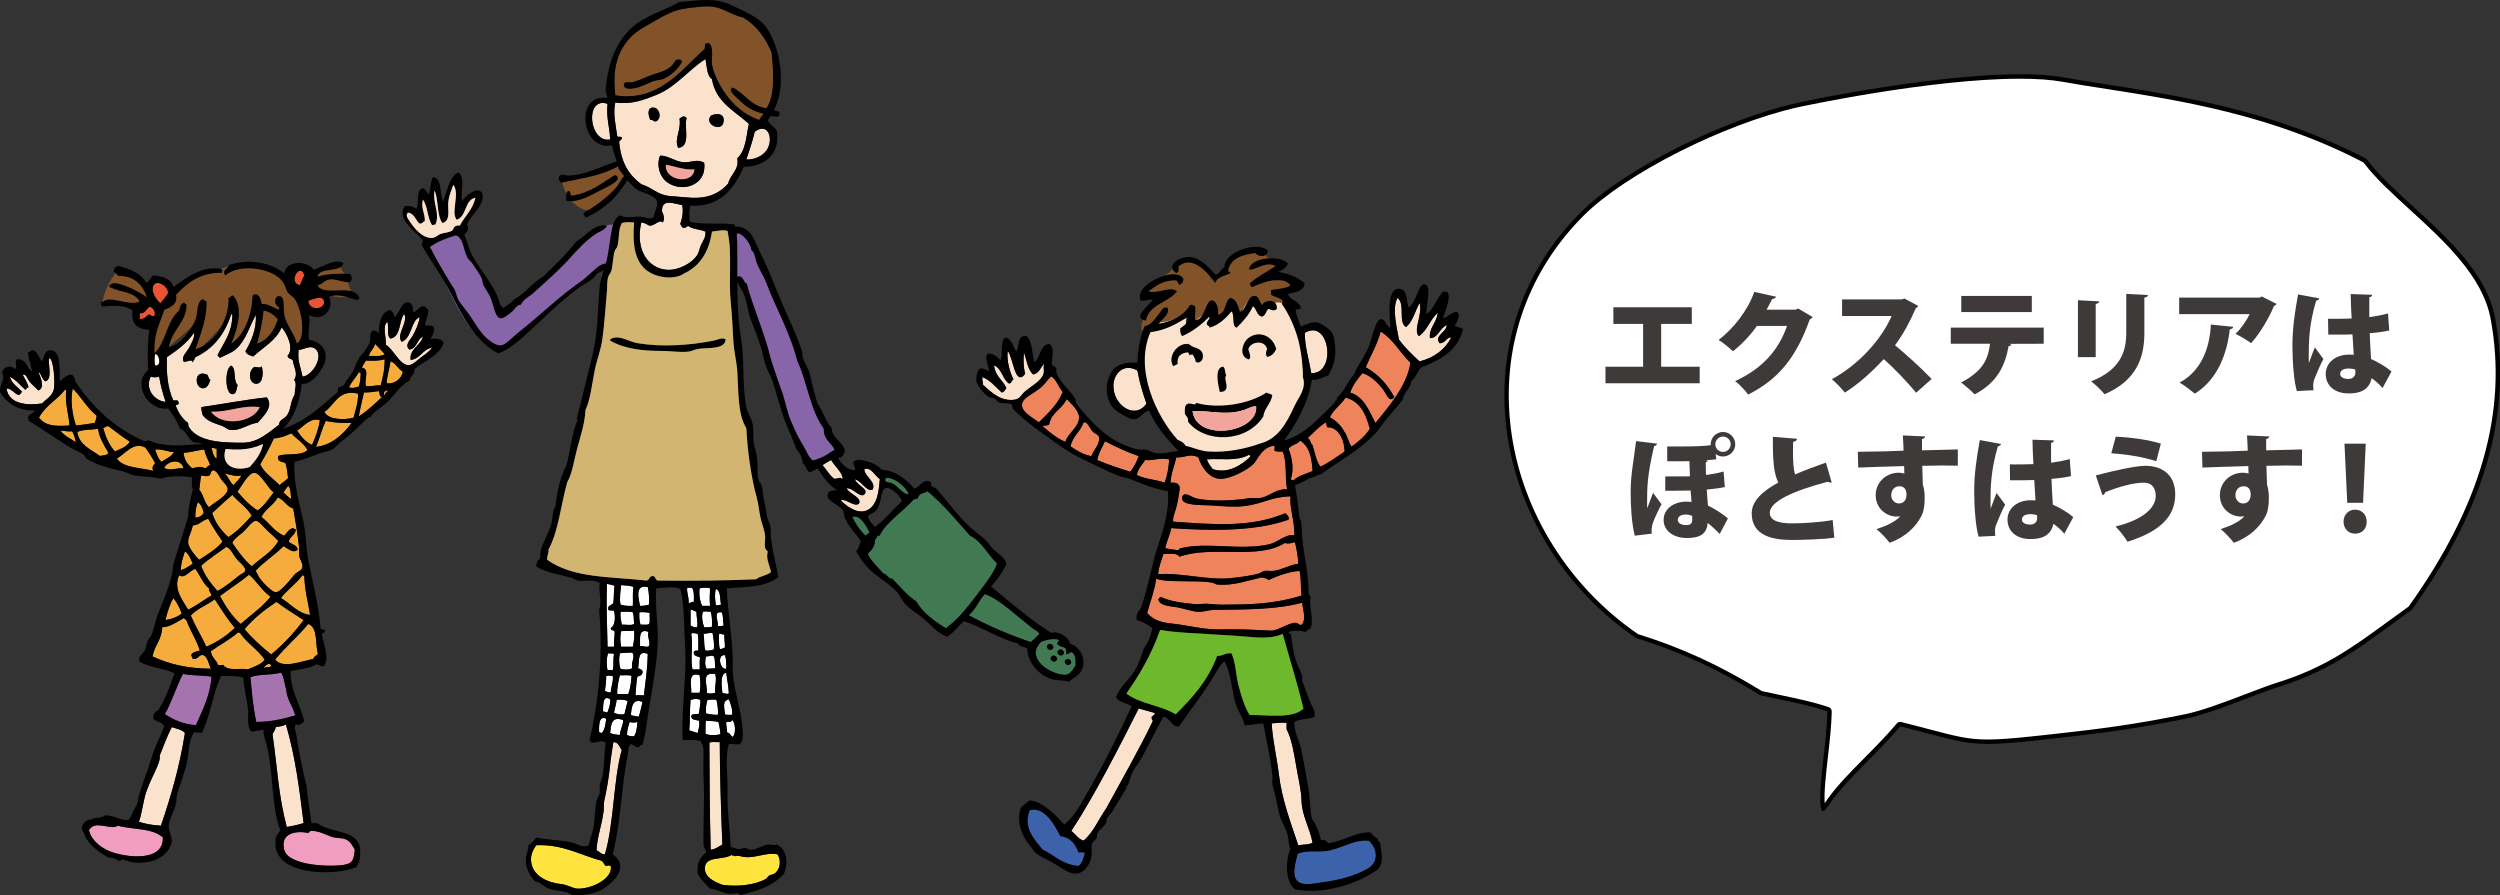 <?xml version="1.0" encoding="UTF-8"?>
<svg id="_レイヤー_2" data-name="レイヤー 2" xmlns="http://www.w3.org/2000/svg" viewBox="0 0 462.48 165.61">
  <rect x="0" y="0" width="462.48" height="165.61" fill="#333333" stroke="none"/>
  <defs>
    <style>
      .cls-1 {
        fill: #8765a8;
      }

      .cls-1, .cls-2, .cls-3, .cls-4, .cls-5, .cls-6, .cls-7, .cls-8, .cls-9, .cls-10, .cls-11, .cls-12, .cls-13, .cls-14, .cls-15, .cls-16 {
        fill-rule: evenodd;
      }

      .cls-17, .cls-3 {
        fill: #fff;
      }

      .cls-2 {
        fill: #fbe2cc;
      }

      .cls-4 {
        fill: #3d62ac;
      }

      .cls-5 {
        fill: #f2a59c;
      }

      .cls-6 {
        fill: #ee835c;
      }

      .cls-18 {
        fill: #3e3a39;
      }

      .cls-7 {
        fill: #825228;
      }

      .cls-8 {
        fill: #ffe33f;
      }

      .cls-9 {
        fill: #a574af;
      }

      .cls-10 {
        fill: #6db82c;
      }

      .cls-11 {
        fill: #f09dc1;
      }

      .cls-12 {
        fill: #f5ac3c;
      }

      .cls-13 {
        fill: #417953;
      }

      .cls-14 {
        fill: #d3b572;
      }

      .cls-15 {
        fill: #e95532;
      }
    </style>
  </defs>
  <g id="_レイヤー_1-2" data-name="レイヤー 1">
    <g>
      <path class="cls-7" d="m224.43,50.77c-1.56-.79-2.92-2.2-4.5-2.5-2.41-.45-2.02.52-3.25,1.75-1.72,1.72-4.28,2.01-5.78,4.44,1.32.35,3.74,1.47,4.74.34-1.89,1.9-4.94,3.32-4.43,6.44,2.08.33,3.92-1.07,5.47-1.91,1.19-.64,3.64-1.34,4.25-2.47,0,1-.15,1.92-.22,2.88,2.36.61,2.21-2.49,3.4-3.72.47,1.11.6,2.33.86,3.49,2.05.4,2.13-2.54,3.41-3.47-.59,2.54,1,1.55,1.97,1.17,2.09-.8,1.73-1.36,3.95-.27.15-.48.72-.86.87-1.2,1.07.6,2.22.89,3.46.74.24-1.25-.81-1.73-1.92-2,.01-.09,0-.58,0-.67,1.27.07,2.51.01,3.26-1.02-.85-2.18-3.71-.04-4.76-1.31-1.2-1.46,1.27-2.13,1.75-3.21-.69-.46-1.7-.13-2.29-.49-.26-.16-.94-1.16-1.04-1.2-1.64-.6-2.12-.5-3.71.26-2.57,1.24-3.96,3.52-6.25,4.94"/>
      <path class="cls-2" d="m213.93,60.02c-3.61-.24-2.63,9.37-2.03,11.51.99,3.54,2.73,7.01,5.72,9.8,5.71,5.33,17.47,2.55,21.24-3.56,2.56-4.16,3.89-8.61,2.33-13.75-.65-2.16-1.35-5.32-2.75-6.94-2.06-2.37-3.38-.36-5.71.14-.19-.8-.55-1.57-1.04-2.24-1.54,1.03-1.74,3.05-3.27,3.94.09-1.06-.26-2.03-.92-2.64-.48,1.17-1.43,2.38-2.78,2.44.12-1.04.19-2.13-.8-2.5-.77,2.04-2.6,3.05-4.51,3.94-.06-.91.08-1.83.22-2.63-2.05,1.7-4.01,2.21-6.7,2.23"/>
      <g>
        <path class="cls-16" d="m234.53,46.34c-.03,1.31-1.71,1.26-2.28.48-2.55.24-4.71,1.13-5.04,3.24-.04.32.47.09.36.48-.86.51-2.33.57-2.76,1.8-1.21-1.62-4.15-5.42-6.84-3,.17.54.1,1-.36,1.2-2.04-1.4.4-3.07,2.52-3,1.86.06,3.78,2.19,4.68,3.24.87-.13.94-1.06,1.68-1.32.05-3.01,6.24-4.88,8.04-3.12Z"/>
        <path class="cls-2" d="m258.53,55.1c1.51,1.21.04,4.4,1.56,5.4,1.3-1.02,1.66-2.97,2.52-4.44.65,2.09-1.29,5.01-.12,6.12,1.55-1.05,2.08-3.12,3.48-4.32-.15,1.82-1.69,2.85-1.44,4.68,1.48.07,1.81-1.92,3.12-2.4-.06,1.36-2.45,1.97-1.32,3.36,1.09.01,1.1-1.06,2.16-1.08-1.18,2.25-3.15,3.73-5.88,4.44-1.38-1.26-2.73-2.55-3.84-4.08-.17-1.45-1.41-5.61-.24-7.68Z"/>
        <path class="cls-2" d="m242.57,69.02c-.4-2.41-1.22-5.01-1.2-7.44,4.63-2.79,5.96,7.69,1.2,7.44Z"/>
        <path class="cls-6" d="m255.41,61.34c2.35,1.41,3.58,3.94,5.52,5.76-.7,4.31-3.9,7.95-6.48,11.16-1.2-2.24-2.05-4.82-4.68-5.64.5-1.46,1.39-2.53,2.28-3.6,1.5.47,2.9,1.78,3.96,3.24.49.68,1,2.35,1.92,1.2-1.26-2.34-2.97-4.23-5.28-5.52.99-2.38,2.08-4.08,2.76-6.6Z"/>
        <path class="cls-16" d="m236.09,64.58c-.34.7-.79,1.29-1.68,1.44-.33-.45-.24-.97,0-1.44-.38-1.74-3.04-1.47-3.48,0,.09.59.65,1.44.12,1.92-1.99-.54-1.21-3.13-.12-3.96,2.03-1.54,4.59-.35,5.16,2.04Z"/>
        <path class="cls-16" d="m221.57,67.1c-.02-.14-.22-.1-.36-.12-.05-.63-.37-.99-.6-1.44-.21.23-.37-.16-.48.24-.21-.15-.15-.57-.48-.6-1.31.19-1.94.78-1.8,2.16-.38.12-.61.4-.84.36-1.06-1.77.76-4.24,2.76-4.08.28.02.6.46,1.08.6.65.18,1.64.52,1.68,1.56.03.68-.23,1.17-.96,1.32Z"/>
        <path class="cls-2" d="m186.41,64.94c.99.95,1.33,6.79,3.24,4.2-.34-1.16-.35-2.66-.24-3.96.52,1.4.7,3.14,1.68,4.08,1.24-.16,1.37-1.43,2.16-2.04-.38.59.04,1.27-.24,2.04-.47,1.31-2.44,2.31-3.48,3.24-.57.51-.85,1.3-1.8,1.44-2.51.37-4.27-1.25-5.88-2.76,0-.51-.2-.84-.12-1.44,1.53.63,2.46,1.86,3.6,2.88.44-.12.62-.5.84-.84-.67-1.49-2.11-2.21-2.28-4.2,1.46.59,1.54,2.54,2.76,3.36.53.01.42-.62.84-.72-.67-1.38-1.29-3.43-1.08-5.28Z"/>
        <path class="cls-2" d="m212.09,74.66c-2.14,3.11-6.21.26-6.12-3.36.05-2.15,1.84-4.2,4.44-2.76.39,2.23.96,4.02,1.68,6.12Z"/>
        <path class="cls-6" d="m196.61,72.5c-.98,2.38-2.75,3.97-4.44,5.64-1-.86-3.97-2.19-2.88-3.96.48-.78,1.97-1.47,3-2.28.99-.77,1.55-1.74,2.16-2.28,1.07.61,1.32,2.04,2.16,2.88Z"/>
        <path class="cls-16" d="m235.37,73.1c-.27,1.61-1.44,2.32-1.68,3.96-2.99,4.74-10.64,5.09-13.92.96.14-.86-.42-1.02-.6-1.56.06-.82-.09-1.18.36-1.68.14.02.21-.03.24-.12.48-.08.68.11,1.08.12.38.14.29-.19.48-.24,4,1.15,9.71.25,12.96-1.92.35.26.66.13,1.08.48Zm-5.28,2.76c-3.63,1.12-6.11-.02-9.48.24.82,5.76,12.25,3.92,11.76-.96-1.05.06-1.62.52-2.28.72Z"/>
        <path class="cls-6" d="m197.33,73.82c.87.92,2.23,2.08,2.28,3.36.08,1.83-2.12,2.95-2.52,4.56-1.68-.68-2.92-1.81-4.2-2.88.28-.24,1-.04,1.2-.36.4-2.24,2.44-2.84,3.24-4.68Z"/>
        <path class="cls-5" d="m232.37,75.14c.49,4.88-10.94,6.72-11.76.96,3.37-.26,5.85.88,9.48-.24.66-.2,1.22-.66,2.28-.72Z"/>
        <path class="cls-6" d="m201.89,84.38c-1.59-.29-2.71-1.05-3.84-1.8.35-1.93,1.84-2.72,2.4-4.44h.36c.58.29.78,1.13,1.32,1.68.47.48,1.12.53,1.2,1.2.14,1.14-1.02,2.23-1.44,3.36Z"/>
        <path class="cls-6" d="m240.53,81.5c1.71,1.17,2.14,3.08,2.28,5.64-1.24.56-2.74.86-3.6,1.8-.08-.16-.26-.22-.48-.24.71-1.56.3-4.11-.36-5.64.44-.8,1.66-.82,2.16-1.56Z"/>
        <path class="cls-6" d="m210.65,84.38c-.25.77-.9,2.13-1.56,2.88-2.12-.63-4.18-1.34-6.12-2.16.27-1.37.94-2.34,1.44-3.48,1.98,1.02,4.01,1.99,6.24,2.76Z"/>
        <path class="cls-6" d="m235.85,83.42c.36.16.92.12,1.44.12.92,2.3.31,5.04.84,6.96-2.08-.07-3.09,1.16-4.68,1.56-.75.19-1.7-.02-2.52.12-2.31.4-6.93.68-9.72,0-.7-.17-2.32-1.47-2.52-.12-.24,1.59,3.74,1.32,5.4,1.44,2.12.16,4.33.34,6.12.12,3.47-.43,4.92-1.71,8.52-1.8-.19,2.34.74,4.18.72,7.2-1.7-.27-3.03,1.31-4.68,1.68-5.34,1.19-11.62-.49-16.32.72-.34-.02-.28.36-.6.36-.79-.09-1.54-.22-2.28-.36.32-1.58.9-2.45,1.08-3.72,7.17.49,15.39.67,21.72-1.56.14-.74-.33-.87-.6-1.2-6.32,2.67-13.15,2.12-20.76,1.56-.1-.93.46-1.94.72-3.12.22-1,.59-3.05.48-3.36-.24-.66-.88-.8-1.68-.72.07-1.65.7-3.03,1.08-4.68,1.66.07,2.53-.83,4.08,0,.58,1.85,2.06,4,4.2,3.96,1.79-.03,4.78-1.57,6-2.76.32-.32.59-.82.84-1.2.71-1.07,1.48-1.89,2.76-2.16.67.02.04.59.36.96Z"/>
        <path class="cls-2" d="m231.05,84.14c.15.05.25.15.24.36-1.55,1.48-4.09,3.24-6.96,2.28-.41-.55-.84-1.08-1.08-1.8,2.75-.22,5.4.42,7.8-.84Z"/>
        <path class="cls-6" d="m216.29,84.98c-.08,1.64-.39,3.05-.84,4.32-1.59-.61-3.74-.66-5.16-1.44.25-1.19.99-1.89,1.56-2.76,1.49.17,2.49-.48,4.44-.12Z"/>
        <path class="cls-6" d="m239.57,100.34c.34,1.48.56,2.69.6,3.96-1.69.19-2.95,1.13-4.68,1.32-.47.05-1.03-.09-1.56,0-.4.07-.71.37-1.08.48-1.38.41-3.35.64-5.04.84-4.25.49-9.21-1.04-13.56-.72.1-1.46.62-2.5.96-3.72,1.22-.01,2.39-.3,3,.48,6.01-2.13,14.45.65,19.44-2.52.56.17,1.16.06,1.68-.12h.24Z"/>
        <path class="cls-6" d="m240.77,110.18c-5.36,1.65-9.81,1.66-14.88,1.68-1.32,0-2.34-.29-3.72-.12-.4.05-.9.04-1.32,0-2.02-.18-4.53-.51-6.12-1.32-.28.04-.27.37-.48.48.41,1.26,2.23,1.21,3.48,1.44,1.29.24,2.79.79,3.96.84.93.04,1.95-.35,2.88-.36,5.49-.08,11.48,0,16.32-1.32.12,1.24.82,3.2-.12,4.08-.38.17-.56-.32-1.08-.36-1.17-.09-3.34,1.49-4.56,1.44-2.04-.09-5.33-.27-7.32-.24-.41,0-.96-.04-1.56,0-3.31.19-6.34-.76-9.6-1.08-1.82-.18-3.24-.62-4.44-1.92.55-2.13,1.35-4.01,1.68-6.36,2.13.8,7.36.19,10.32.72.42.07.62.33.96.36,3.09.26,5.57-.77,8.28-1.32.44.12.95.17,1.2.48,1.84-.82,3.73-1.54,5.76-1.68.36,1.76.14,2.72.36,4.56Z"/>
        <path class="cls-2" d="m213.65,131.9c-.04.51-.69.53-.6.84-.05.53.37.39.12.84-2.12,4.44-6.19,11.7-8.51,15.93-1.41,1.99-2.36,4.44-4.2,6-1.04-.32-1.5-1.22-2.28-1.8,4.04-6.08,9.09-15.91,12.47-22.66,1.02.26,2,.56,3,.84Z"/>
        <path class="cls-2" d="m238.01,133.7v1.2c.95,1.83,1.36,4.36,1.8,6.96.38,2.24.92,4.35.96,6.24.07,2.81,1.56,5.11,2.04,7.8-.83.45-1.56.26-2.64.48-1.37-4.12-3.01-8.33-3.6-13.2-.37-3.11-1.17-6.33-1.32-9.36.92-.04,1.73-.19,2.76-.12Z"/>
        <path class="cls-4" d="m196.14,154.68c1.89.22,2.79,1.45,3.36,3,.41.03.97-.09,1.2.12-.26.94-.46,1.94-1.2,2.4-2.98-.22-4.42-1.98-6.6-3-1.53-1.82-3.76-4.19-2.4-7.32,2.77-.77,4.72,2.96,5.64,4.8Z"/>
        <path class="cls-4" d="m240.05,157.94c1.57-.66,3.23-.34,4.92-.48,2.99-.25,5.35-2.28,8.28-1.92,1.62,1.48,1.82,3.99-.24,5.16-2.34,1.32-5.19,2.12-8.4,2.52-1.32.17-3.88.87-4.8-.48-.8-1.18-.15-3.1.24-4.8Z"/>
        <path class="cls-16" d="m263.81,58.1c1.41-.67,1.99-3.2,3.36-4.32-.16.56.49.12.12.12,1.64,0-.03,3.96-.36,4.92.9.01,1.59-1.3,2.76-1.08-.04.24.02.38.24.36-.16.91-.32,1.44-.84,2.16.36.29.98.28,1.56.6-.95,3.97-4.13,5.71-7.68,7.08-.83.65-.97,1.99-1.92,2.52.03,1.24-1.35,2.08-1.56,3.48-1.45,1.87-3.12,3.52-4.44,5.52-3.04,3.59-7.12,5.66-10.68,8.28-.82.14-1.27.65-2.16.72-.77.55-1.72.92-2.64,1.32.39,2.18.58,3.81.84,6.12.52.72.36,2.15.48,3.48.31,3.44,1.19,6.72,1.2,10.32,0,.37.25.47.36.72-.41,1.8.68,3.97,0,5.88-.39.09-.66.3-.84.6-1.3-.25-1.98-.35-3.24,0-.03.39.47.25.48.6.24,1.77.41,3.3.96,4.92.26.78.82,1.75,1.08,2.64.08.26-.08.6,0,.84.5,1.48,1.14,3.18,1.68,4.44.28.65.78,1.14.6,2.28-1.12.52-2.62.26-3.72.96-.02,2.07.97,3.53,1.32,5.28.49,2.41.9,4.82,1.32,7.2.27,1.52.19,3.88.6,5.4.84,1.18,1.2,2.08,1.68,3.96.44-.14,1.01.04,1.32.6,3.29-.56,4.99-2.09,7.8-2.04.55.53.67.82,1.44,1.2-.13.65.17.27.36.72.3,1.97.71,3.33-.24,4.8-3.76,2.81-10.05,4.84-15.48,3.84-1.82-1.4-1.83-5.25-.84-7.56-.38-.69-.34-1.46-.48-2.28-.21-1.26-1-2.28-1.44-3.6-.31-.93-.49-2.12-.72-3.12-.24-1.04-.48-1.98-.72-2.88-.07-.28.08-.94,0-1.68-.32-3.19-1.09-6.4-1.68-9.6-1.2.08-2.24.32-3.48.36-.17-1.27-.99-2.27-1.44-3.48-.98-2.65-.84-5.84-2.28-8.4-1.13,1.06-1.82,2.68-2.76,4.08-.47.7-.91,1.42-1.44,2.16-.51.71-1.39,1.99-2.16,3-.8,1.04-1.49,2.27-2.16,2.88-1.43-.09-1.43-1.61-2.76-1.8-.84,1.45-3.26,6.24-4.19,7.89-.42.74-1.04,1.39-1.44,2.16-.4.78-.59,1.79-.96,2.64-.04.1-.33.05-.36.12-.03.05.19.23.12.36-.79,1.39-1.76,2.84-2.64,4.32-.28.47-.74.88-.96,1.32-.15.3-.07.68-.24.96-.38.64-1.26,1.13-1.56,1.8-.12.26,0,.61-.12.84-.24.43-.71.63-.84,1.08-.24.82.15,1.64-.24,2.88-.43,1.36-1.61,3.09-3.6,2.52-1.1-.32-2.6-1.47-4.08-2.28-1.02-.56-1.96-.91-2.64-1.56-.26-.24-.44-.65-.72-.96-1.42-1.56-3.02-4.67-1.8-7.44.59-.33.96-.88,1.56-1.2,2.42.23,4.57,2.53,6.36,4.44,2.19-1.59,3.69-4.94,5.16-7.44,2.2-3.74,5.51-10.49,7.31-14.37-.79-.73-2.34-.7-2.88-1.68.66-1.89,2.31-3.14,3.36-4.8.84-1.32,1.34-2.78,1.8-4.32.79-.97,1.28-2.24,1.56-3.72-.85-.59-1.71-1.17-2.88-1.44-.23-1.07.23-1.54.72-2.16,1.43-3.91,1.96-7.9,3.24-11.76.85-2.56,2.12-6.3,1.8-9.96-2.59-.42-4.93-1.4-7.08-2.28-.62-.25-1.21-.27-1.8-.48-1.45-.53-2.59-1.1-4.32-1.92-2.4-1.14-4.43-2.04-6.96-3.84-3.17-2.26-5.92-4.08-8.52-6.72,0-.28-.21-.35-.12-.72-.65-.47-1.71-.17-2.52-.48-.23-.09-.45-.52-.84-.72-.28-.14-.75-.11-.96-.24-1-.6-2.15-2.24-2.28-2.88-.15-.71.02-1.8.6-2.4.82-.1,1.13.31,1.68.48,0-1.26-.91-2.33-.24-3.24,1.27-.07,1.73.67,2.4,1.2.5-1.17-.17-3.61.96-4.2,1.13.39,1.41,1.63,1.92,2.64.67-.93.09-3.11,1.92-2.88,1.14.94.98,3.18,1.44,4.8,1.22-.82.96-3.12,2.76-3.36,1.06.62.5,2.28.48,3.72.12.44.7.42.84.84v.72c.7,1.94,2.62,3.32,3.6,5.04.07.12-.07.36,0,.48.25.41.63.91.96,1.32,1.98,2.43,4.73,5.21,7.8,6.48.86.36,1.98.81,2.88.96.4.07.91-.08,1.32,0,.58.11,1.07.49,1.68.6,1.37.25,2.69-.15,4.32-.36-2.08-2.2-4.11-4.45-5.4-7.44-1.3.2-1.65,1.81-3.12,1.56-.67-.11-3.01-1.39-3.6-2.16-1.6-2.09-1.4-5.06.12-7.08.97-.91,2.38-1.38,4.44-1.2.05-2.18.51-4.92,1.32-6.72.37-.14.75-.29,1.08-.48.52-.45,1.05-1.14,1.56-1.8.42-.55.87-1.6,1.68-1.08.25,1.3-1.12,2-1.68,2.88,2.29-.4,4.69-1.49,5.76-3.48.39-.07.56.08.84.12.36.54,0,1.64.12,2.64,1.71.16,1.95-3.53,3-3.6.88-.06,1.43,1.45,1.2,2.64,1.59-.21,1.18-2.42,2.28-3.12,1.23.25,1.44,1.52,1.8,2.64,1.18-.42,1.43-3.13,2.76-3,.78.08.81,1.08,1.32,1.68.66-1.02,2.88-1.18,2.76.72-.5.56-1.2.11-1.56,0-.48.4-.5,1.26-1.2,1.44-1.02-.18-.95-1.45-1.68-1.92-.71,1.6-1.83,2.81-3,3.96-1.01-.31-.3-2.34-.96-3-1.06,1.3-2.48,2.61-4.08,3,.03-.39-.37-.35-.48-.6-.08-.73.56-.72.48-1.44-1.45,1.43-3.02,2.74-5.04,3.6-.28-.32-.42-.78-.36-1.44.64-.48,1.44-.8,1.32-2.04-2.18,1.28-3.86,2.35-6.84,2.76-3.03,6.96,1.15,15.62,5.04,19.92.61.23,1.17.51,1.44,1.08,1.28.28,2.61.96,4.32,1.08,3.25.22,6.85-.52,9.36-1.44,3.38-.82,4.99-3.7,6.48-6.96.76-1.67,2.3-3.21,1.56-5.4.1-1.31-.29-4.8-.84-6.84-.66-2.47-1.79-4.9-3-6.6-.1-.34.17-.31.12-.6-.43-.69-1.55-.69-2.16-1.2v-.84c1.25-.23,2.69-.27,3.6-.84-1.39-2.12-5.72-.36-6.96.24-.58.18-.36-.44-.6-.6,1.4-1.28,3.2-2.16,4.8-3.24-1.81-1.04-4.1,1.02-4.92.6.29-2.19,5.74-2.73,7.2-1.08-.21.66-.92,1.25-1.8,1.56,1.69.27,3.76.98,4.92,2.16-.24,1.44-1.74,1.62-3.12,1.92.4,1.28,2.14,1.21,2.4,2.64-.25.13-.64.43-.96.12-.02.97.57,2.29.96,3.24.93-.33,1.93-.89,3-.72.72.11,2.19,1.11,2.76,1.92.44.62.54,2.14.6,2.88.14,1.87-.49,3.68-1.32,5.04-1.23.27-1.67.92-3,.72-.68,4.36-2.86,8.15-5.16,11.28,4.19-1.25,6.54-4.34,9.36-6.96-.02-.54.58-.46.48-1.08,1.4-1.04,1.9-2.99,3.12-4.2.54-1.53,1.65-2.72,2.64-4.92.52-1.16,1.29-5.22,2.28-5.28.98-.06.95,1.39,1.8,1.56-.14-2.06-.77-7.36,1.68-7.2,1.43.1,1.26,2.11,1.68,3.48,1.46-.89,1.77-4.28,2.88-4.32,1.45-.05.46,3.82.36,5.52Zm-5.04,4.68c1.11,1.53,2.46,2.82,3.84,4.08,2.73-.71,4.7-2.18,5.88-4.44-1.06.02-1.07,1.09-2.16,1.08-1.13-1.39,1.26-2,1.32-3.36-1.31.48-1.64,2.47-3.12,2.4-.25-1.83,1.29-2.86,1.44-4.68-1.4,1.2-1.93,3.27-3.48,4.32-1.17-1.11.77-4.02.12-6.12-.85,1.47-1.22,3.42-2.52,4.44-1.52-1-.05-4.19-1.56-5.4-1.17,2.07.07,6.23.24,7.68Zm-17.4-1.2c-.02,2.43.8,5.03,1.2,7.44,4.76.25,3.43-10.23-1.2-7.44Zm11.28,6.36c2.31,1.29,4.02,3.18,5.28,5.52-.92,1.15-1.43-.52-1.92-1.2-1.06-1.46-2.46-2.77-3.96-3.24-.89,1.07-1.78,2.14-2.28,3.6,2.62.81,3.48,3.4,4.68,5.64,2.58-3.21,5.78-6.85,6.48-11.16-1.94-1.82-3.17-4.35-5.52-5.76-.68,2.52-1.77,4.22-2.76,6.6Zm-65.16,2.28c-.42.1-.31.73-.84.72-1.22-.82-1.3-2.77-2.76-3.36.17,1.99,1.61,2.71,2.28,4.2-.22.34-.4.72-.84.84-1.14-1.02-2.07-2.25-3.6-2.88-.08.6.11.93.12,1.44,1.61,1.51,3.37,3.13,5.88,2.76.95-.14,1.23-.93,1.8-1.44,1.04-.93,3.01-1.93,3.48-3.24.28-.77-.14-1.45.24-2.04-.79.61-.92,1.88-2.16,2.04-.98-.94-1.16-2.68-1.68-4.08-.11,1.3-.1,2.8.24,3.96-1.91,2.59-2.25-3.25-3.24-4.2-.21,1.85.41,3.9,1.08,5.28Zm22.92-1.68c-2.6-1.44-4.39.61-4.44,2.76-.09,3.62,3.98,6.47,6.12,3.36-.73-2.1-1.29-3.89-1.68-6.12Zm-15.96,1.08c-.61.54-1.17,1.51-2.16,2.28-1.03.81-2.52,1.5-3,2.28-1.09,1.77,1.88,3.1,2.88,3.96,1.69-1.67,3.46-3.26,4.44-5.64-.84-.84-1.09-2.27-2.16-2.88Zm54.24,10.2c.45.43.83,1.97,1.32,2.76,1.31-.89,2.47-1.93,3.36-3.24-.69-2.71-1.76-5.04-4.44-5.76-.82,1.34-2.19,2.13-2.88,3.6,1.12.58,2.23,1.74,2.64,2.64Zm-54.6-1.32c-.21.32-.92.12-1.2.36,1.29,1.07,2.52,2.2,4.2,2.88.39-1.61,2.59-2.73,2.52-4.56-.05-1.28-1.41-2.44-2.28-3.36-.8,1.84-2.84,2.44-3.24,4.68Zm9.24,2.52c-.08-.67-.73-.72-1.2-1.2-.54-.55-.74-1.39-1.32-1.68h-.36c-.56,1.72-2.05,2.51-2.4,4.44,1.13.75,2.25,1.51,3.84,1.8.42-1.13,1.58-2.22,1.44-3.36Zm39.48,1.2c.49,1.61.64,2.83,1.44,4.08,1.33-.59,3.05-1.83,4.44-2.76,0-2.42-1.33-4.59-3.12-4.44-.14-.26-.31-.49-.24-.96-1.32.76-2.27,1.89-3.36,2.88.5.24.6,1.39.84,1.2Zm-4.44.84c.66,1.53,1.07,4.08.36,5.64.22.02.4.08.48.24.86-.94,2.36-1.24,3.6-1.8-.14-2.56-.57-4.47-2.28-5.64-.5.74-1.72.76-2.16,1.56Zm-33.96-1.44c-.5,1.14-1.17,2.11-1.44,3.48,1.94.82,4,1.52,6.12,2.16.66-.75,1.31-2.11,1.56-2.88-2.23-.77-4.26-1.74-6.24-2.76Zm31.08.84c-1.28.27-2.05,1.09-2.76,2.16-.25.38-.52.88-.84,1.2-1.22,1.19-4.21,2.73-6,2.76-2.14.04-3.62-2.11-4.2-3.96-1.55-.83-2.42.07-4.08,0-.38,1.64-1.01,3.03-1.08,4.68.8-.08,1.45.06,1.68.72.11.31-.26,2.36-.48,3.36-.26,1.18-.82,2.19-.72,3.12,7.61.56,14.44,1.11,20.76-1.56.27.33.74.46.6,1.2-6.33,2.23-14.55,2.05-21.72,1.56-.18,1.27-.76,2.14-1.08,3.72.74.14,1.49.27,2.28.36.32,0,.26-.38.6-.36,4.7-1.21,10.98.47,16.32-.72,1.65-.37,2.98-1.95,4.68-1.68.02-3.02-.91-4.86-.72-7.2-3.6.09-5.05,1.37-8.52,1.8-1.79.22-3.99.04-6.12-.12-1.66-.12-5.64.15-5.4-1.44.2-1.36,1.82-.05,2.52.12,2.79.68,7.41.4,9.72,0,.82-.14,1.77.07,2.52-.12,1.59-.4,2.6-1.63,4.68-1.56-.53-1.92.08-4.66-.84-6.96-.52,0-1.08.04-1.44-.12-.32-.37.31-.94-.36-.96Zm-12.24,2.52c.24.72.67,1.25,1.08,1.8,2.87.96,5.41-.8,6.96-2.28,0-.21-.09-.31-.24-.36-2.4,1.26-5.05.62-7.8.84Zm-11.4.12c-.57.87-1.31,1.57-1.56,2.76,1.42.78,3.57.83,5.16,1.44.45-1.27.76-2.68.84-4.32-1.95-.36-2.95.29-4.44.12Zm27.48,15.24c-.52.18-1.12.29-1.68.12-4.99,3.17-13.43.39-19.44,2.52-.61-.78-1.78-.49-3-.48-.34,1.22-.86,2.26-.96,3.72,4.35-.32,9.31,1.21,13.56.72,1.69-.2,3.66-.43,5.04-.84.37-.11.68-.41,1.08-.48.53-.09,1.09.05,1.56,0,1.73-.19,2.99-1.13,4.68-1.32-.04-1.27-.26-2.48-.6-3.96h-.24Zm1.08,5.28c-2.03.14-3.91.86-5.76,1.68-.25-.31-.76-.36-1.2-.48-2.71.55-5.19,1.58-8.28,1.32-.34-.03-.54-.29-.96-.36-2.96-.53-8.19.08-10.32-.72-.33,2.35-1.13,4.23-1.68,6.36,1.2,1.3,2.62,1.74,4.44,1.92,3.26.32,6.29,1.27,9.6,1.08.6-.04,1.15,0,1.56,0,1.99-.03,5.29.15,7.32.24,1.22.05,3.39-1.53,4.56-1.44.52.04.7.53,1.08.36.94-.88.24-2.84.12-4.08-4.84,1.32-10.83,1.24-16.32,1.32-.93.01-1.95.4-2.88.36-1.17-.05-2.67-.6-3.96-.84-1.25-.23-3.07-.18-3.48-1.44.21-.11.2-.44.48-.48,1.59.81,4.1,1.14,6.12,1.32.42.04.92.05,1.32,0,1.38-.17,2.4.13,3.72.12,5.07-.03,9.52-.03,14.88-1.68-.22-1.84,0-2.8-.36-4.56Zm-32.04,22.68c2.42,1.9,6.45,2.19,9.12,3.84,3.11-3.05,6.01-6.3,7.68-10.8,1.07.03,1.33-.56,2.64-.48.83,1.79.79,4.02,1.32,6,.55,2.05,1.11,3.95,2.04,5.4,3.17-.02,8.07.79,9.96-1.2-1.21-4.92-2.45-8.8-3.84-13.8-1.94.94-4.65.71-7.08.48-2.03-.19-4.21-.26-5.52-.36-3.83-.3-6.08-.22-10.08-.84-1.68,4.74-3.79,8.24-6.24,11.76Zm2.28,2.76c-3.38,6.74-8.42,16.58-12.47,22.66.78.58,1.24,1.48,2.28,1.8,1.83-1.56,2.79-4.01,4.2-6,2.33-4.24,6.4-11.49,8.51-15.93.25-.45-.17-.31-.12-.84-.09-.31.56-.33.6-.84-1-.28-1.98-.58-3-.84Zm24.6,2.76c.15,3.03.94,6.25,1.32,9.36.59,4.87,2.23,9.08,3.6,13.2,1.08-.22,1.81-.04,2.64-.48-.48-2.69-1.97-4.99-2.04-7.8-.04-1.88-.58-4-.96-6.24-.44-2.6-.85-5.13-1.8-6.96v-1.2c-1.03-.07-1.84.08-2.76.12Zm-44.75,16.05c-1.36,3.13.87,5.5,2.4,7.32,2.18,1.02,3.62,2.78,6.6,3,.74-.46.94-1.46,1.2-2.4-.23-.21-.79-.09-1.2-.12-.57-1.55-1.47-2.78-3.36-3-.92-1.84-2.87-5.57-5.64-4.8Zm49.31,12.87c.91,1.35,3.48.65,4.8.48,3.21-.4,6.06-1.2,8.4-2.52,2.06-1.17,1.86-3.68.24-5.16-2.93-.36-5.29,1.67-8.28,1.92-1.69.14-3.35-.18-4.92.48-.39,1.7-1.04,3.62-.24,4.8Z"/>
        <path class="cls-6" d="m246.05,77.18c.69-1.47,2.06-2.26,2.88-3.6,2.68.72,3.75,3.05,4.44,5.76-.89,1.31-2.05,2.35-3.36,3.24-.49-.79-.87-2.33-1.32-2.76-.41-.9-1.52-2.06-2.64-2.64Z"/>
        <path class="cls-6" d="m241.97,81.02c1.09-.99,2.04-2.12,3.36-2.88-.07.47.1.7.24.96,1.79-.15,3.12,2.02,3.12,4.44-1.39.93-3.11,2.17-4.44,2.76-.8-1.25-.95-2.47-1.44-4.08-.24.19-.34-.96-.84-1.2Z"/>
        <path class="cls-10" d="m214.61,116.54c4,.62,6.25.54,10.08.84,1.31.1,3.49.17,5.52.36,2.43.23,5.14.46,7.08-.48,1.39,5,2.63,8.88,3.84,13.8-1.89,1.99-6.79,1.18-9.96,1.2-.93-1.45-1.49-3.35-2.04-5.4-.53-1.98-.49-4.21-1.32-6-1.31-.08-1.57.51-2.64.48-1.67,4.5-4.57,7.75-7.68,10.8-2.67-1.65-6.7-1.94-9.12-3.84,2.45-3.52,4.56-7.02,6.24-11.76Z"/>
        <path class="cls-16" d="m218.93,51.62c-.14.66-.14.79-.72,1.08-.29-.19-.31-.65-.6-.84-2.46-.06-3.77,1.03-5.16,2.04,1.72.53,4.12-1.06,5.28,0-1.6,2.12-5.12,2.32-5.76,5.4-2.71-.43.71-2.97,1.32-3.84-.55-.19-1.37.28-2.28.12-1.43-2.86,6.68-6.56,7.92-3.96Z"/>
        <path class="cls-16" d="m225.65,72.5c-.27-1.12-1.05-4.48.6-4.68.47.29.33,1.2.6,1.68-.72.42,1.19,3.04-1.2,3Z"/>
      </g>
    </g>
    <g>
      <path class="cls-1" d="m113.5,41.59c-2.24-.33-4.48,1.82-5.92,3.5-1.77,2.06-3.11,3.2-5.33,4.92-3.24,2.5-6.85,6.08-10.36,7.87.16-4.93-6.22-10.46-5.98-14.47.46.78-.58.01-.75-.65-2.23.76-4.89.95-6.39,3.17,3.87,4.09,8.03,22.14,16.06,17.17,2.33-1.44,3.52-3.83,6-5.5,2.39-1.61,5.15-4.26,7.66-5.74,3.01-1.78,3.54-1.57,4.35-5.27.42-1.9.63-3.81.99-5.66"/>
      <path class="cls-1" d="m135.17,41.92c-.01,2.26-1.38,6.59-.34,8.74.78,1.61,1.6.89,2.6,2.34.54.79,1.36,3.08,1.58,4.08,1.29,6.11,4.9,15.38,7.33,20.84,1.14,2.55.79,3.51,2.33,5.82,1.02,1.52-.36,1.94,1.67,2,.8.02,4.12-1.85,4.41-2.57.62-1.49-3.57-7.43-4.41-9.6-1.13-2.92-2.27-5.5-3.09-8.15-1.47-4.73-2.96-8.77-5.16-13.1-1.45-2.87-2.58-9.92-6.78-10.72-.53,3.22-.14,6.96-.14,10.3"/>
      <path class="cls-7" d="m114.42,30.09c-1.69,2.31-7.77,3.27-10.47,3.29.37,2.99,3.45,6.55,6.28,5.28,1.47-.66,3.82-3.07,4.64-4.52,1.05-1.87.51-2.32-.45-4.05"/>
      <path class="cls-2" d="m154.17,89.09c-1.25-.4-1.75-2.29-2.78-3.25.77-.7,1.92-.91,2.78-1.52,1.14.85,2.13,2.88,2.79,4.04-.95.64-2.19,1.45-3.04.48"/>
      <g>
        <path class="cls-7" d="m141.79,20.04c-2.93-.43-4-2.72-6.24-3.84-.16.04-.19.21-.36.24.03.88,1,1.48,1.56,2.04,1.18,1.19,2.38,2.08,4.44,2.52-.1.54-.57.71-.72,1.2-3.99-1.35-6.88-4.85-8.4-8.88-.13-.34-.31-1.06-.36-1.44-.16-1.15.48-3.35-.72-3.96-.1.02-.12.12-.24.12-.59-.07-.16.87-.48,1.08-4.38,4-8.51,9.77-16.44,8.52-.6-5.07.46-8.37,3-10.92.88-.89,1.99-1.51,3.12-2.16,1.68-.97,3.53-2.12,5.28-2.64,1.54-.45,3.18-.55,4.8-.72.41-.04,1.04-.03,1.44,0,2.38.19,3.62,1.52,6,2.04,2.48,1.44,4.11,3.73,5.28,6.48.29,3.13.74,7.93-.96,10.32Zm-16.68-9c-.33.46-.65.96-1.08,1.32-1.04.88-2.18,1.05-3.6,1.56-1.25.45-2.42,1.08-3.6,1.32-.49.1-1.39-.38-1.44.6.34.78,1.36.55,1.92.48,1.08-.13,2.41-.9,3.6-1.32.59-.21,1.25-.18,1.68-.36,1.59-.66,2.97-2.02,3.6-3.24-.08-.4-.58-.38-1.08-.36Z"/>
        <path class="cls-2" d="m138.54,22.92c-.49,2.02-.51,4.92-2.16,6.36.42,2.14-1.29,2.98-1.68,4.68-2.02,2.26-4.52,2.95-8.16,2.52-.59-.07-1.98-.13-2.88-.24-2.03-.24-3.03-1.54-5.04-2.16-2.38-1.8-3.68-3.97-4.08-7.68-.06-.54.55-.41.48-.96-.07-.29-.74.02-.84-.24-.27-2.02-.84-4.25-.36-6.24,2.94.44,5.35-.5,7.68-1.44,3.57-1.44,5.96-4.7,9-6.6.26,1.33.25,3.11,1.2,3.72.73,4.31,4.21,5.87,6.84,8.28Zm-17.52-3c-1.25-.19-1.24,1.15-.72,2.28.57-.13.51.37,1.08.24,1.11-.58.61-2.37-.36-2.52Zm10.44,1.56c-1.26,1.5,2.17,3.16,2.4.96.11-1.06-.56-1.33-1.2-1.32-.59.01-1.04.17-1.2.36Zm-5.76.48c.37,2.18-1.05,3.7-.24,5.4,2.44-.26,1.02-3.87,1.56-5.52-.42-.53-.9-.25-1.32.12Zm.6,8.04c-1.49-.17-2.9-1.29-4.2-1.2-.75,1.88,0,3.98,1.32,4.92,2.83,2.03,7.4.51,6.84-3.6-1.32-.83-2.47.05-3.96-.12Z"/>
        <path class="cls-16" d="m126.19,11.4c-.63,1.22-2.01,2.58-3.6,3.24-.43.18-1.09.15-1.68.36-1.19.42-2.52,1.19-3.6,1.32-.56.07-1.58.3-1.92-.48.05-.98.95-.5,1.44-.6,1.18-.24,2.35-.87,3.6-1.32,1.42-.51,2.56-.68,3.6-1.56.43-.36.75-.86,1.08-1.32.5-.03,1-.04,1.08.36Z"/>
        <path class="cls-2" d="m112.39,19.2c-.26,2.8.4,4.15.48,6.6-3.93.73-4.79-8.02-.48-6.6Z"/>
        <path class="cls-16" d="m121.39,22.44c-.57.13-.51-.37-1.08-.24-.52-1.13-.53-2.47.72-2.28.97.15,1.47,1.94.36,2.52Z"/>
        <path class="cls-16" d="m132.67,21.12c.64-.02,1.31.26,1.2,1.32-.23,2.2-3.66.54-2.4-.96.15-.19.61-.35,1.2-.36Z"/>
        <path class="cls-16" d="m127.02,21.84c-.54,1.65.88,5.26-1.56,5.52-.81-1.7.61-3.22.24-5.4.42-.37.9-.65,1.32-.12Z"/>
        <path class="cls-2" d="m138.06,29.52c.58-1.9,1.09-3.14,1.56-5.16,2.59-1.9,3.55,1.54,2.16,3.48-.75,1.06-2.23,1.71-3.72,1.68Z"/>
        <path class="cls-16" d="m130.27,30.12c.56,4.11-4.01,5.63-6.84,3.6-1.31-.94-2.07-3.04-1.32-4.92,1.3-.09,2.71,1.03,4.2,1.2,1.49.17,2.64-.71,3.96.12Zm-7.08.36c-.33,2.96,5.04,3.79,5.28.84-1.87.21-3.87-.65-5.28-.84Z"/>
        <path class="cls-16" d="m115.22,30.2c-2.89,2.11-7.29,2.71-11.4,3.6-.29-.36-.62-.57-.36-1.2.54-.55,1.09-.11,1.68-.12,3.33-.08,6.39-1.92,9.72-2.88-.13.45.45.19.36.6Z"/>
        <path class="cls-5" d="m128.47,31.32c-.24,2.95-5.61,2.12-5.28-.84,1.41.19,3.41,1.05,5.28.84Z"/>
        <path class="cls-16" d="m104.78,37.16c-.03-.33-.19-1.33.24-1.8.7-.18.32.71.72.84,3.47-.49,5.57-2.35,8.04-3.84,1.77.86-1.5,2.23-2.76,2.88-2.06,1.06-4.01,2.25-6.24,1.92Z"/>
        <path class="cls-16" d="m116.3,32.84c-1.77,3.35-4.43,5.81-7.92,7.44-.12-.32-.41-.46-.48-.84,2.29-1.34,4.43-2.87,6.12-4.8.59-.68.87-1.58,1.56-2.16.37,0,.47.25.72.36Z"/>
        <path class="cls-2" d="m126.19,37.92c.29,1.1,0,2.63-.36,3.48.13.27.27.53.48.72.52.08.74-.14.96-.36.78.66,2.24.64,3.24,1.08.07,1.09-.35,1.47-.84,2.52-.26.57-.36,1.27-.6,1.68-.98,1.68-3.59,2.96-5.52,2.88-3.65-.15-6.08-3.69-4.92-8.76.68.04,1.05.39,1.56.6.95,0,1.89-1.28,2.4-.6.44-.57.15-1.5-.12-2.04-.11-2.55,2.26-1.38,3.72-1.2Z"/>
        <path class="cls-16" d="m134.23,62.76c-.08,2-3.43,1.48-5.16,1.8-.62.11-1.16.42-1.68.48-1.6.19-3.29-.12-4.8-.12-3.51.01-7-.32-9.72-1.92,0-.21.09-.31.24-.36,1.51-.72,3.2.57,4.8.84,4.41.76,9.7.43,14.16-.48.69-.14,1.45-.62,2.16-.24Z"/>
        <path class="cls-3" d="m112.27,108c.51.09.97.23,1.44.36-.22.9-.09,2.15-.24,3.12-.14.54-.98.38-.96,1.08-.11.63.86.18,1.08.48.3,1.11.21,2.74-.6,3.12-.07.55.62.34.72.72.03.99-.21,1.71-.12,2.76h-1.2c-.07-4.1-.26-7.8-.12-11.64Z"/>
        <path class="cls-3" d="m117.19,108.6c-.21,1.19-.05,2.38-.12,3.48-.88.04-1.67-.01-2.28-.24-.22-1.07,0-2.51.12-3.6.7.1,1.57.02,2.28.36Z"/>
        <path class="cls-3" d="m119.83,108.6c.24.92.26,2.06.24,3.24-.48.15-1.02.26-1.68.24-.23-1.29-1.04-4.05,1.44-3.48Z"/>
        <path class="cls-3" d="m127.15,108.72h.84c.48.49.38,2.03.36,2.64-.52-.14-.67.39-.96.12.08-1.02-.44-2.01-.24-2.76Z"/>
        <path class="cls-3" d="m131.35,108.84c-.05,1.1-.1,2.15,0,3.24h-1.44c-.44-.75-.65-2.26-.48-3.24.53-.13,1.41-.21,1.92,0Z"/>
        <path class="cls-3" d="m132.43,108.96c.97.31.71,1.85.96,2.88-.29.07-.55.17-.96.12-.15-1.04-.27-2.05,0-3Z"/>
        <path class="cls-3" d="m127.75,112.8c.47,0,.7.26,1.08.36-.01.95.35,2.11.12,2.88-.57.05-.9-.14-1.2-.36v-2.88Z"/>
        <path class="cls-3" d="m131.47,113.16c.26.75.27,1.73.24,2.76-.36.16-.92.12-1.44.12-.28-.7-.56-1.98-.24-2.88.62-.12.74,0,1.44,0Z"/>
        <path class="cls-3" d="m114.79,113.16c.76.04,1.7-.1,2.28.12.25.74.14,1.19.24,2.16-.73.33-1.3.07-2.28.12-.14-.74-.31-1.45-.24-2.4Z"/>
        <path class="cls-3" d="m120.19,113.4c-.06.66.13,1.57-.12,2.04-.32.24-1.05.07-1.56.12-.26-.58-.26-1.42-.24-2.28.33-.08,1.45-.04,1.92.12Z"/>
        <path class="cls-3" d="m133.51,113.28c.33.59.19,1.65.36,2.4-.2.2-.7.09-1.08.12.15-.97-.97-2.78.72-2.52Z"/>
        <path class="cls-3" d="m117.31,116.64c.11,1.02-.03,2.01-.24,3h-2.16c-.21-.98-.22-2,0-2.88.68-.1,1.56.07,2.4-.12Z"/>
        <path class="cls-3" d="m119.95,116.88c-.22,1.12.41,1.83.12,2.64-.49.34-1.06-.09-1.68,0,.12-1.15-.46-3.37,1.56-2.64Z"/>
        <path class="cls-3" d="m132.06,120.12c-.41.19-.92.28-1.56.24-.38-1.16-.13-1.77-.36-3.12.49.02,1.16-.25,1.68-.12.15.93.33,1.83.24,3Z"/>
        <path class="cls-3" d="m129.06,117.24c.18.9.11,2.05.12,3.12-.4-.04-.74-.02-.84.24-.12.88.78.74,1.2,1.08-.24.63-.02,1.7-.12,2.16h-1.32c-.42-1.66.13-4.58-.24-6.6.32-.28.82-.02,1.2,0Z"/>
        <path class="cls-3" d="m133.02,117.24c.45-.09.52.21.96.12,0,1.04.11,1.3.12,2.4-.29.11-.71.45-.96.24-.2-.73-.15-2.17-.12-2.76Z"/>
        <path class="cls-3" d="m116.95,120.72c.66.83-.25,1.59,0,2.88-.38.33-1.63.33-2.16.12-.3-.7-.32-2.04-.12-2.88.86-.06,1.61-.12,2.28-.12Z"/>
        <path class="cls-3" d="m112.51,120.84c.35.15.79-.15,1.08.24-.21.83.01,2.09-.24,2.88h-.96c-.22-.84-.2-2.43.12-3.12Z"/>
        <path class="cls-3" d="m119.83,120.96c-.06,2.96-.43,5.19-.72,7.68-.77,0-.87-.08-1.56,0,.12-1.34.16-2.47.36-3.48.5-.13.99-.29.96-.96-.1-.38-.52-.44-.84-.6.31-1.25-.21-3.41,1.8-2.64Z"/>
        <path class="cls-3" d="m134.11,121.2c.25.67.26,1.58.24,2.52-1.11.25-1.8-2.7-.24-2.52Z"/>
        <path class="cls-3" d="m132.06,121.44c.29.77.14,1.33.24,2.16-.56.15-.86,0-1.56.12-.41-.61-.34-1.58-.12-2.28.48.02,1.04-.31,1.44,0Z"/>
        <path class="cls-3" d="m134.35,124.44c.14,1.3.43,2.45.48,3.84-.24.18-.87-.01-1.2-.12-.11-1.14-.49-3.51.72-3.72Z"/>
        <path class="cls-3" d="m132.31,124.68c.34,1.08-.13,2.23,0,3.48-.36.13-1.22.23-1.56,0,.15-1.58-1.15-3.89,1.56-3.48Z"/>
        <path class="cls-3" d="m129.43,124.92c.14,1.22.23,2,0,3.24h-1.56c.13-1.25-.79-4.05,1.56-3.24Z"/>
        <path class="cls-3" d="m113.35,125.04c.19.89-.32,1.96-.36,3-.25.19-.8-.09-1.08-.24.12-.88.23-1.77.24-2.76.51-.15.59,0,1.2,0Z"/>
        <path class="cls-3" d="m116.83,125.04c-.06,1.26-.25,2.39-.6,3.36h-2.04c-.08-.96.21-2.48.48-3.48.7.06,1.65-.13,2.16.12Z"/>
        <path class="cls-3" d="m112.87,129.36c.08,1.04-.24,1.68-.48,2.4-.42.1-.46-.18-.84-.12.04-1.18-.08-3.18,1.32-2.28Z"/>
        <path class="cls-3" d="m129.54,129.48c.11.62-.17,1.69-.24,2.52-.4.24-1.36-.08-1.44.48.02.74.84.68,1.44.84.19.71-.08,1.56-.24,2.28-.56-.12-1-.36-1.56-.48.16-1.47.07-3.82.24-5.64.6-.19,1.29-.29,1.8,0Z"/>
        <path class="cls-3" d="m116.11,129.72c-.23.77-.37,1.63-.6,2.4-.7.15-1.3-.02-1.92-.24.1-.86.4-1.52.48-2.4.23-.06,1.57-.13,2.04.24Z"/>
        <path class="cls-3" d="m132.54,129.48c.18.83.37,1.99.24,2.76-.84.04-1.44-.16-2.16-.24-.12-.78.01-1.76.24-2.52.51-.03,1.14-.17,1.68,0Z"/>
        <path class="cls-3" d="m134.83,129.36c.34.78.74,2.01.6,2.88-.44-.04-1.06.1-1.32-.12-.11-1.32-.55-2.44.72-2.76Z"/>
        <path class="cls-3" d="m118.87,129.84c-.25.92-.41,1.91-.72,2.76-.45-.15-1.09-.11-1.44-.36.15-1.61.32-3.06,2.16-2.4Z"/>
        <path class="cls-3" d="m112.15,132.96c-.14,1.02-.24,2.08-.84,2.64-.22.01-.25-.15-.48-.12,0-.77-.2-3.28,1.32-2.52Z"/>
        <path class="cls-3" d="m115.27,133.2c.09.78-.54,1.74-.6,2.76-.68-.04-1.31-.13-1.8-.36.19-1.73.28-3.12,2.4-2.4Z"/>
        <path class="cls-3" d="m135.43,133.2c.61.36.76,2.65.12,3.12-.43-.21-.51-.77-1.08-.84.08-.76-.2-1.16-.12-1.92.67-.08.84.1,1.08-.36Z"/>
        <path class="cls-3" d="m130.63,133.32c.61.09,1.52.02,2.28.24.15.73.33,1.43.36,2.28-.69.19-2.23.25-2.76-.12.02-.91-.06-1.97.12-2.4Z"/>
        <path class="cls-3" d="m116.47,133.56c.5.14.94.14,1.44,0,0,.61-.17,2.05-.6,2.64-.57.05-.98-.06-1.32-.24-.01-.97.28-1.64.48-2.4Z"/>
        <path class="cls-2" d="m115.02,138.72c-1.58,5.55-1.41,13.52-3.12,19.32-.8.04-.96-.56-1.56-.72.1-2.45,1.03-4.83,1.32-7.32.07-.64-.03-1.28.12-1.92.39-1.69.88-4.32,1.08-6.6.12-1.34.43-2.98.6-4.2,1,0,1.07.92,1.56,1.44Z"/>
        <path class="cls-2" d="m133.15,137.28c0,5.97.27,13.47.48,18.96-.7.34-1.22.86-2.16.96-.18-7.01-.22-12.49-.24-19.8.43-.25,1.3-.06,1.92-.12Z"/>
        <path class="cls-8" d="m112.99,160.2c.43,2.3-3.47,4.26-6.12,4.2-.85-.02-1.87-.72-3-.84-2.35-.24-5.5-1.41-5.64-4.44-.05-1.1.42-1.99.96-2.76,4.87-.24,8.3,1.88,12.12,2.88.29.27.47.65.72.96.42-.05.64-.21.96,0Z"/>
        <path class="cls-8" d="m143.83,158.04c.78,1.21.45,2.94-.6,3.6-.27.17-.63.14-.96.36-.21.14-.4.49-.6.6-2.01,1.14-5.27,1.48-8.04,1.08-1.53-.58-3.24-1.39-3.24-3,0-2.44,3.21-1.46,4.92-2.52.45.34.28-.13.6.24.69-.21,1.01.02,1.68.12,2.08.32,4.18-.93,6.24-.48Z"/>
        <path class="cls-16" d="m143.95,106.8c-2.7,2.01-6.21,1.69-9.48,2.04.12,4.79,1.18,9.5,1.08,14.52-.08,3.7,1.54,7.65,1.8,11.28.1,1.33.14,2.59-.48,3-.71.18-1.16-.06-2.04,0-.76,2.71-.15,5.99-.24,9.12-.09,3.17.46,6.9.6,9.96.52,0,.9.31,1.44.36.43.04.77-.26,1.08-.24.56.04.77.4,1.32.36.99-.06,2.01-.79,3-.96.56-.1,1.14.24,1.68,0,1.94.92,2.12,3.43,1.32,5.4-2.14,2.3-4.59,3.1-8.16,3.96-.25-.63-.97-.22-1.68-.24-1.3-.04-2.43-.81-3.84-.96-.81-.87-1.69-1.66-2.28-2.76-.22-2.07.53-3.15,1.56-3.96,0-.55-.4-.72-.48-1.2-.11-3.87.23-8.2,0-12.72-.09-1.68.01-3.26,0-4.68,0-.91-.23-1.41-.6-2.04-1.09-.24-2.05-.18-3.24-.12-.27-3.85.33-8.89.48-13.92.08-2.54-.17-5.12-.24-7.56-.07-2.42-.21-4.81-.72-6.48-1.02-.55-2.92-.25-4.44-.12-.23,4.01.51,7.45.24,11.16-.32,4.43-1.3,8.92-1.92,13.32-.22,1.55-.4,2.97-.84,4.44-.42-.02-.52.28-.72.48-.64-.04-.91-.45-1.44-.6-.57.49-.46,1.32-.6,2.04-1.2,6-1.26,12.48-2.76,18.36,3.63,2.62-.82,6.1-2.64,6.84-1.39.57-3.05.8-4.92.72-.84-.85-2.65-.68-4.2-1.2-1.07-.36-1.73-1.37-2.64-1.32-.81-1-1.67-2.26-1.68-3.96,0-1.05.5-1.82.48-2.76.69-.31.99-1.01,1.56-1.44,1.86.48,4.4.43,6.6.96.97.23,1.72,1.06,3,.48.2-1.04.65-2.09.84-3.12.31-1.68.26-3.44.6-5.04.11-.54.51-1.04.6-1.56.08-.46-.07-1,0-1.44.08-.54.38-1.04.48-1.56.39-2.02.31-4.11.6-6.24-.69-.61-1.75.06-2.64,0,.02-.26-.1-.38-.36-.36,1.67-6.97,2.59-15.64,1.8-24.24.6-1.73-.2-3.39.12-4.92-1.21-.84-2.74-.25-4.08-.48-.41-.07-.68-.36-1.08-.48-2.29-.69-4.83-.94-6.6-2.16.02-.39.09-.59.24-.96.09-.21.43-.45.48-.6.13-.39-.02-1.01.12-1.44.52-1.62,1.42-3.04,1.92-4.68.33-1.1.15-2.49.84-3.48.12-2.11.93-5.68,1.92-7.32.83-2.77,1.04-6.16,2.16-8.64-.18-.21-.25.16-.12-.36.9-3.61,1.88-7.55,2.88-11.64.99-4.08.93-8.54,1.32-12.72.14-1.55.95-3.18,1.32-4.92.33-1.55.48-3.06.72-4.44.25-1.43.48-3.12,1.68-3.72,1.28.63,2.56.18,3.84.24.74.04,1.68.57,2.4.12.16-1.09.89-2.21.6-3-.42-1.16-2.63-1.47-3.72-2.16-1.45-1.15-2.22-2.32-3.36-3.84-.15-1.38-1-2.75-1.2-4.32-5.64,1.23-7.09-9.57-.96-8.76.19-.24-.19-.93-.24-1.32.38-4.98,1.81-8.75,4.68-11.52,2.46-2.37,6.09-3.26,9-4.92,3.22-.19,6.3-.96,9.6.6,2.3,1.09,5.26,2.26,6.6,4.32,2.55,3.92,3.54,10.6,1.32,15,.1.5,1.19.01.96.84-.02.77-1.01.39-1.56.36-.32.12-.33.55-.6.72.33.91,1.25,1.23,1.68,2.04.68,4.39-2.4,6.62-6.12,6.6-1.68,4.02-4.5,7.57-9.84,7.2-.35.88-.24,2.04-.12,3,2.71.61,4.86.08,8.28.48.52,1.58.47,3.32.48,5.04.02,4.02-.06,8.21.24,12.36.15,2,.55,3.93.72,5.88.3,3.45.02,6.95.72,10.56.18.95.77,1.68,1.08,2.76.3,1.05.16,2.29.24,3.48.06.92.47,1.84.6,2.76.22,1.53.05,3.36.36,4.56.07.27.39.45.48.72.34.99.32,2.22.48,2.76.25.87.35,2.03.6,3.24.12.58.48,1.1.6,1.68.15.72.04,1.54.12,2.28.27,2.42.98,4.76,1.32,7.2Zm-1.2-97.08c-1.17-2.75-2.8-5.04-5.28-6.48-2.38-.52-3.62-1.85-6-2.04-.4-.03-1.03-.04-1.44,0-1.62.17-3.26.27-4.8.72-1.75.52-3.6,1.67-5.28,2.64-1.13.65-2.24,1.27-3.12,2.16-2.54,2.55-3.6,5.85-3,10.92,7.93,1.25,12.06-4.52,16.44-8.52.32-.21-.11-1.15.48-1.08.12,0,.14-.1.24-.12,1.2.61.56,2.81.72,3.96.05.38.23,1.1.36,1.44,1.52,4.03,4.41,7.53,8.4,8.88.15-.49.62-.66.72-1.2-2.06-.44-3.26-1.33-4.44-2.52-.56-.56-1.53-1.16-1.56-2.04.17-.03.2-.2.36-.24,2.24,1.12,3.31,3.41,6.24,3.84,1.7-2.39,1.25-7.19.96-10.32Zm-11.04,4.92c-.95-.61-.94-2.39-1.2-3.72-3.04,1.9-5.43,5.16-9,6.6-2.33.94-4.74,1.88-7.68,1.44-.48,1.98.09,4.22.36,6.24.1.26.77-.04.84.24.07.55-.54.42-.48.96.4,3.71,1.7,5.87,4.08,7.68,2.01.62,3.01,1.92,5.04,2.16.9.11,2.29.17,2.88.24,3.64.43,6.14-.26,8.16-2.52.39-1.7,2.1-2.54,1.68-4.68,1.65-1.44,1.67-4.34,2.16-6.36-2.62-2.41-6.11-3.97-6.84-8.28Zm-18.84,11.16c-.08-2.45-.74-3.8-.48-6.6-4.31-1.42-3.45,7.33.48,6.6Zm28.92,2.04c1.39-1.94.43-5.38-2.16-3.48-.47,2.02-.98,3.26-1.56,5.16,1.49.03,2.97-.62,3.72-1.68Zm-19.32,11.28c.27.54.56,1.47.12,2.04-.51-.68-1.45.6-2.4.6-.51-.21-.88-.56-1.56-.6-1.16,5.07,1.27,8.61,4.92,8.76,1.93.08,4.54-1.2,5.52-2.88.24-.41.34-1.12.6-1.68.49-1.05.91-1.43.84-2.52-1-.44-2.46-.42-3.24-1.08-.22.22-.44.44-.96.36-.21-.19-.35-.45-.48-.72.37-.85.64-2.38.36-3.48-1.45-.18-3.83-1.35-3.72,1.2Zm3.96,11.52c-.32-.1.17-.03-.12.12-2.19,1.11-4.99.44-6.48-.6-2.6-1.81-2.81-5.4-2.52-9-.55-.05-1.56-.16-2.28.12-.73,1.31-.4,2.91-.84,4.32-.1.33-.39.52-.48.84-.35,1.18-.3,2.47-.6,3.6-.12.46-.49.8-.6,1.2-.26.9-.15,1.75-.24,2.76-.26,2.87-.44,5.83-.84,8.76-.26,1.93-1.05,3.88-1.44,5.88-.49,2.54-.8,5.39-1.68,7.2-.11,2.46-.94,4.93-1.56,7.2-.45,1.63-.89,4.66-1.8,6.12-1.25,4.39-1.63,9.15-3.48,12.48.09.81-.33,1.11-.24,1.92,4.8,3.44,11.75,3.09,18.36,3.84.61-.07.49-.87,1.2-.84.55.05.38.82.96.84,6.8.07,12.16.02,18.12-.24.74-.62,2.03-.68,2.76-1.32-.21-1.2-.99-2.44-.6-3.84-.88-.59-.42-1.82-.48-2.76-.07-1.11-.57-2.2-.84-3.36-.29-1.26-.35-2.51-.72-3.84-1.08-3.88-1.73-8.89-1.92-12.84-1.64-2.54-1.43-6.9-1.68-10.56-.13-1.84-.63-3.72-.72-5.52-.12-2.49-.28-5.15-.48-7.08-.46-4.36.31-8.91-.6-13.32-.83-.28-2.03.04-2.88.12-.55,3.81-2.27,6.45-5.28,7.8Zm-14.04,69h1.2c-.09-1.05.15-1.77.12-2.76-.1-.38-.79-.17-.72-.72.81-.38.9-2.01.6-3.12-.22-.3-1.19.15-1.08-.48-.02-.7.82-.54.96-1.08.15-.97.02-2.22.24-3.12-.47-.13-.93-.27-1.44-.36-.14,3.84.05,7.54.12,11.64Zm2.52-11.4c-.13,1.09-.34,2.53-.12,3.6.61.23,1.4.28,2.28.24.07-1.1-.09-2.29.12-3.48-.71-.34-1.58-.26-2.28-.36Zm3.48,3.84c.66.02,1.19-.08,1.68-.24.02-1.18,0-2.32-.24-3.24-2.48-.57-1.67,2.19-1.44,3.48Zm9-.6c.29.27.44-.26.96-.12.02-.61.12-2.15-.36-2.64h-.84c-.2.75.32,1.74.24,2.76Zm2.04-2.64c-.17.98.04,2.49.48,3.24h1.44c-.1-1.09-.05-2.14,0-3.24-.51-.21-1.39-.13-1.92,0Zm3,3.12c.41.05.67-.05.96-.12-.25-1.03,0-2.57-.96-2.88-.27.95-.15,1.96,0,3Zm-4.68,3.72c.3.22.63.41,1.2.36.23-.77-.13-1.93-.12-2.88-.38-.1-.61-.35-1.08-.36v2.88Zm2.28-2.52c-.32.9-.04,2.18.24,2.88.52,0,1.08.04,1.44-.12.03-1.03.02-2.01-.24-2.76-.7,0-.82-.12-1.44,0Zm-15,2.4c.98-.05,1.55.21,2.28-.12-.1-.97,0-1.42-.24-2.16-.58-.22-1.52-.08-2.28-.12-.08.96.1,1.66.24,2.4Zm3.24-2.28c-.02.86-.02,1.7.24,2.28.51-.05,1.24.12,1.56-.12.25-.47.06-1.38.12-2.04-.47-.16-1.59-.2-1.92-.12Zm14.52,2.52c.38-.03.88.08,1.08-.12-.17-.75-.03-1.81-.36-2.4-1.69-.26-.57,1.55-.72,2.52Zm-17.88.96c-.22.87-.21,1.9,0,2.88h2.16c.21-.99.35-1.98.24-3-.84.19-1.72.02-2.4.12Zm3.48,2.76c.62-.09,1.19.34,1.68,0,.29-.81-.34-1.52-.12-2.64-2.02-.73-1.44,1.49-1.56,2.64Zm13.44-2.4c-.52-.13-1.19.14-1.68.12.23,1.35-.02,1.96.36,3.12.64.04,1.15-.05,1.56-.24.09-1.17-.09-2.07-.24-3Zm-3.96.12c.37,2.02-.18,4.94.24,6.6h1.32c.1-.46-.12-1.53.12-2.16-.42-.34-1.32-.2-1.2-1.08.1-.26.44-.28.84-.24-.01-1.07.06-2.22-.12-3.12-.38-.02-.88-.28-1.2,0Zm5.28,2.76c.25.21.67-.13.96-.24,0-1.1-.11-1.36-.12-2.4-.44.08-.51-.21-.96-.12-.03.59-.08,2.03.12,2.76Zm-18.48.84c-.2.84-.18,2.18.12,2.88.53.21,1.78.21,2.16-.12-.25-1.29.66-2.05,0-2.88-.67,0-1.42.06-2.28.12Zm-2.28,3.12h.96c.25-.79.03-2.05.24-2.88-.29-.39-.73-.09-1.08-.24-.32.69-.34,2.28-.12,3.12Zm5.64-.36c.33.16.74.22.84.6.03.67-.46.83-.96.96-.2,1.01-.24,2.14-.36,3.48.69-.08.79,0,1.56,0,.29-2.49.66-4.72.72-7.68-2.01-.77-1.49,1.39-1.8,2.64Zm16.32.12c.02-.94.01-1.85-.24-2.52-1.56-.17-.87,2.78.24,2.52Zm-3.72-2.28c-.22.7-.29,1.67.12,2.28.7-.12,1,.03,1.56-.12-.1-.83.05-1.39-.24-2.16-.4-.31-.96.02-1.44,0Zm3,6.72c.33.11.96.3,1.2.12-.05-1.39-.34-2.54-.48-3.84-1.21.21-.83,2.58-.72,3.72Zm-2.88,0c.34.23,1.2.13,1.56,0-.13-1.25.34-2.4,0-3.48-2.71-.41-1.41,1.9-1.56,3.48Zm-2.88,0h1.56c.23-1.24.14-2.02,0-3.24-2.35-.81-1.43,2-1.56,3.24Zm-15.72-3.12c-.01.99-.12,1.88-.24,2.76.28.15.83.42,1.08.24.04-1.04.55-2.11.36-3-.61,0-.69-.15-1.2,0Zm2.52-.12c-.27,1-.56,2.52-.48,3.48h2.04c.35-.97.54-2.1.6-3.36-.51-.25-1.46-.06-2.16-.12Zm-3.12,6.72c.38-.06.42.22.84.12.24-.72.56-1.36.48-2.4-1.4-.9-1.28,1.1-1.32,2.28Zm16.2-2.16c-.16,1.82-.08,4.16-.24,5.64.56.12,1,.36,1.56.48.16-.72.43-1.57.24-2.28-.6-.16-1.42-.1-1.44-.84.08-.56,1.04-.24,1.44-.48.07-.83.35-1.89.24-2.52-.51-.29-1.19-.19-1.8,0Zm-13.68,0c-.08.88-.37,1.54-.48,2.4.62.22,1.22.39,1.92.24.23-.77.37-1.63.6-2.4-.47-.37-1.81-.3-2.04-.24Zm16.8,0c-.23.76-.36,1.74-.24,2.52.72.08,1.32.28,2.16.24.13-.77-.06-1.93-.24-2.76-.54-.17-1.16-.03-1.68,0Zm3.24,2.64c.26.22.88.08,1.32.12.14-.87-.26-2.1-.6-2.88-1.27.32-.83,1.44-.72,2.76Zm-17.4.12c.35.25.99.21,1.44.36.31-.85.48-1.84.72-2.76-1.84-.66-2.01.79-2.16,2.4Zm-5.88,3.24c.23-.03.26.13.48.12.6-.56.7-1.62.84-2.64-1.52-.76-1.32,1.75-1.32,2.52Zm2.04.12c.49.23,1.12.32,1.8.36.06-1.02.69-1.98.6-2.76-2.12-.72-2.21.67-2.4,2.4Zm21.48-2.04c-.08.76.2,1.16.12,1.92.57.07.65.63,1.08.84.64-.47.49-2.76-.12-3.12-.24.46-.41.29-1.08.36Zm-3.84,2.16c.53.37,2.07.31,2.76.12-.03-.85-.21-1.55-.36-2.28-.76-.22-1.67-.15-2.28-.24-.17.43-.1,1.49-.12,2.4Zm-14.52.24c.34.18.75.29,1.32.24.43-.59.59-2.03.6-2.64-.5.14-.94.14-1.44,0-.2.76-.49,1.43-.48,2.4Zm-2.52,1.32c-.17,1.22-.48,2.86-.6,4.2-.2,2.28-.69,4.91-1.08,6.6-.15.64-.05,1.28-.12,1.92-.29,2.49-1.22,4.87-1.32,7.32.6.16.76.76,1.56.72,1.71-5.8,1.54-13.77,3.12-19.32-.48-.52-.56-1.44-1.56-1.44Zm17.76.12c.02,7.31.06,12.79.24,19.8.94-.1,1.46-.62,2.16-.96-.21-5.49-.48-12.99-.48-18.96-.62.06-1.49-.13-1.92.12Zm-19.2,22.8c-.25-.31-.43-.69-.72-.96-3.82-1-7.25-3.12-12.12-2.88-.54.77-1.01,1.66-.96,2.76.14,3.03,3.29,4.2,5.64,4.44,1.13.12,2.15.82,3,.84,2.65.06,6.55-1.9,6.12-4.2-.33-.21-.54-.05-.96,0Zm25.56-1.68c-.67-.1-.99-.33-1.68-.12-.32-.37-.15.1-.6-.24-1.71,1.06-4.92.08-4.92,2.52,0,1.61,1.71,2.42,3.24,3,2.77.4,6.03.06,8.04-1.08.2-.12.39-.46.6-.6.33-.22.69-.19.96-.36,1.05-.66,1.38-2.39.6-3.6-2.06-.45-4.16.8-6.24.48Z"/>
        <path class="cls-14" d="m131.71,42.84c.85-.08,2.05-.4,2.88-.12.91,4.41.14,8.96.6,13.32.2,1.93.36,4.59.48,7.08.09,1.8.59,3.68.72,5.52.25,3.66.04,8.02,1.68,10.56.19,3.95.84,8.96,1.92,12.84.37,1.33.43,2.58.72,3.84.27,1.16.77,2.25.84,3.36.06.94-.4,2.16.48,2.76-.39,1.4.39,2.64.6,3.84-.73.63-2.02.7-2.76,1.32-5.96.26-11.32.31-18.12.24-.58-.02-.41-.79-.96-.84-.71-.03-.59.77-1.2.84-6.61-.75-13.56-.4-18.36-3.84-.09-.81.33-1.11.24-1.92,1.85-3.33,2.23-8.09,3.48-12.48.9-1.46,1.35-4.49,1.8-6.12.62-2.27,1.45-4.74,1.56-7.2.88-1.81,1.19-4.66,1.68-7.2.39-2,1.18-3.95,1.44-5.88.4-2.93.58-5.89.84-8.76.09-1.01-.02-1.86.24-2.76.11-.4.48-.74.6-1.2.3-1.13.25-2.42.6-3.6.09-.32.38-.51.48-.84.44-1.41.11-3.01.84-4.32.72-.28,1.73-.17,2.28-.12-.29,3.6-.08,7.19,2.52,9,1.49,1.04,4.29,1.71,6.48.6.29-.15-.2-.22.12-.12,3.01-1.35,4.73-4,5.28-7.8Zm.36,20.16c-4.46.91-9.75,1.24-14.16.48-1.6-.27-3.29-1.56-4.8-.84-.15.05-.25.15-.24.36,2.72,1.6,6.21,1.93,9.72,1.92,1.51,0,3.2.31,4.8.12.52-.06,1.06-.37,1.68-.48,1.73-.32,5.08.2,5.16-1.8-.71-.38-1.47.1-2.16.24Z"/>
        <path class="cls-16" d="m92.15,65.37c-4.33-2.32-6.53-6.81-8.76-11.16-1.6-3.12-3.74-5.97-5.4-8.88.02-.34.22-.5.24-.84-1.36-1.72-4.95-3.95-3.36-6.36,1.02-.14,1.59.17,2.16.48.6-1-.14-3.01.96-3.72.64-.29.91.74,1.32,1.08.44-.92.22-2.5.84-3.24,1.69.43,1.16,3.08,1.8,4.56.76-1.92,1.22-4.77,2.88-5.4,1.24,1.02.41,3.4.6,5.4.28-.71,3.21-3.33,3.84-1.32.12.38-.04,1.05-.24,1.56-.5,1.28-2.12,2.71-2.64,3.96.46.94.03,1.37-.48,1.92.57,1.37.85,2.84,1.56,4.08,1.43,2.5,3.37,4.67,4.56,7.32.34.75.27,1.62,1.08,2.16.64-.52,1.5-.82,1.92-1.56,2.18-1.1,3.44-3.12,5.52-4.32,2.09-2.03,4.22-4.02,6-6.36,1.76-1.01,3.37-3.42,5.76-3-.38.8-1.29,1.05-1.92,1.44-1.96,1.23-3.56,3.04-5.16,4.8-2.15,2.35-4.47,4.34-6.84,6.48-.76.55-1.61,1.03-2.04,1.92-.84.07-1,.76-1.68,1.32-.57.47-1.52,1.27-2.04,1.2-1.02-.13-1.23-2.07-1.8-3.6-.42-1.14-1.17-1.96-1.44-2.64-.13-.34-.16-.91-.24-1.08-.4-.88-1.19-1.98-1.8-2.88-.23-.34-.65-.61-.84-.96-.84-1.52-.7-3.61-2.16-4.2-1.78.54-3.47,1.17-4.8,2.16,1.07,2.16,2.39,4.37,3.72,6.6.27.45.6.86.84,1.32.31.59.36,1.33.72,1.92.59.96,1.53,1.99,2.28,3.12.73,1.1,1.4,2.25,2.16,3.12.73.84,2.56,2.54,3.72,2.04.96-.42,1.93-1.53,2.88-2.28,3.95-3.1,7.51-6.66,11.76-9.6.58-.4,1.13-.99,1.68-1.44.93-.77,1.54-1.64,3-1.8.32,1.24-1.19,1.47-1.92,2.04-.98,1.3-2.66,1.99-3.84,2.88-2.95,2.22-5.6,4.89-8.52,7.56-1.69,1.55-3.66,3.46-5.88,4.2Zm-9.24-27.72c-.07,1.37.44,3.23-1.08,3.6-1.05-1.43-.66-4.29-1.44-6-.44,2.31,1.11,4.32.12,6.36-.02-.27-.3.16-.6,0-.85-1.27-.76-3.48-1.68-4.68-.41,1.62.39,2.4.36,3.96-.35.13-.45.51-.96.48-.78-.62-.92-1.88-2.16-2.04-.54.5.03,1.18.36,1.68.81,1.24,2.38,3.17,4.2,3,.51-.05.99-.55,1.44-.72.81-.3,1.63-.21,2.28-.72.2-.52.49-.95,1.32-.84.92-1.76,2.41-2.95,2.88-5.16-2.09.43-1.55,3.49-3.48,4.08-1.12-1.53.67-4.72-.6-6.48-.33.96-.89,2.09-.96,3.48Z"/>
        <path class="cls-16" d="m155.65,84.58c-2.58.37-3.75,2.02-5.87,2.8-.67-.27-.6-1.35-1.28-1.62-.06-1.28-.64-1.99-1.21-2.7-.52-1.64-1.26-3.14-1.9-4.72-.97-2.38-1.56-5.01-2.41-7.7-.3-.95-.87-1.78-1.21-2.71-.48-1.33-.71-2.79-1.16-4.15-.5-1.55-1.08-3.03-1.65-4.49-.56-1.41-.7-3-1.17-4.39-.45-1.33-1.3-2.2-1.73-3.52.38.12.28-.2.47-.26,1.06-.11.92,1.09,1.62,1.36,1.12,4.27,3.28,9.11,4.37,13.61.24,1,.67,2.04.99,3.08.44,1.42,1.03,2.83,1.39,4.02.53,1.74.78,3.23,1.42,4.74.73,1.7,1.51,3.27,2.38,4.69.57.93.82,1.93,1.68,2.56,1.6-.41,2.83-1.17,3.99-1.99-.58-1.38-2.06-1.77-1.98-3.87-2.55-3.54-2.99-8.41-4.92-12.62-1.35-5.3-4.03-9.83-5.72-14.39-.51-1.38-1.48-2.7-1.87-4-.26-.86-.26-1.56-.94-2.12.12-.6-1.1-2.64-2.3-3.01-.54.06-.71.21-1.08-.07-.32-.82.13-.47.18-1.21,3.37-.18,3.81,2.78,5.05,5.17,1.42,2.74,2.63,6.13,3.91,9.07,1.13,2.59,2.72,5.93,3.66,8.84.12.39.03.92.18,1.31.43,1.15,1.13,2,1.35,3.18.35,1.87.82,3.42,1.32,5.1,1.05,1.59,1.72,3.75,2.62,4.56,0,2.45,3.9,3.39,1.82,5.44Z"/>
        <path class="cls-13" d="m184.44,104.24c-.42,1.4-1.64,3.07-2.92,4.76-1.97,2.61-4.15,5.54-6.54,7.2-2.03-1.17-4.34-2.93-5.44-4.9-1.72-1.14-2.86-2.63-4.54-4.3-.41.34-1.2-1.08-1.61-.89-.94-1.23-2.22-2.2-2.87-3.67.86-.73,1.4-1.63,1.32-2.5.33-.29.36-1.04.87-.84,1.19-2.53,4.38-4.48,6.25-6.66.25.07.64-.5.68-.06.33-.42.16-.6.68-1,.59-.26.7-.13,1.23-.53,3.1,2.55,5.36,5.42,7.94,8.27,2.02.93,2.98,3.13,4.95,5.12Z"/>
        <path class="cls-13" d="m168.1,91.41c-.97.24-2.13-1.69-3.15-2.03-.39-.21-1.08.04-1.24-.58.15-.13.05-.23.14-.35,1.34-.33,3.74,1.53,4.25,2.96Z"/>
        <path class="cls-2" d="m155.51,92.56c1.07-.39,2.32,1.24,3.38.65.61-1.23-1.68-1.71-2.29-2.87,1.14-.2,2.55,1.92,3.33,1.08.86-.93-1.49-1.66-1.77-2.75,1.22.27,2.07,2.27,3.23,1.94.82-1.37-1.46-2.49-1.51-3.79,1.18-.58,2.03,1.27,2.88,1.8-.15,1.59-.25,4.07-1.68,5.34-1.61,1.42-3.79.36-5.57-1.4Z"/>
        <path class="cls-13" d="m195.58,119.14c.49.48.95.5,1.42.73.4.36.16.78.27,1.17.52-.08.5-.24.99-.42.96.77.64,1.65.72,2.49-.46.66-.78,1.39-1.56,1.67-.98.35-3.65-.63-4.75-1.81-1.21-1.3-1.61-2.82-.02-4.25.99-.39,1.99-.57,3.03-.43.59.23-.21.59-.1.86Zm.04,1.44c-.02.58.85,1.07,1.21.24.02-.58-.85-1.07-1.21-.24Zm-1.96-1.03c-.02.58.85,1.07,1.21.24.02-.58-.85-1.06-1.21-.24Zm3.3,2.79c-.02.58.85,1.06,1.21.24.02-.58-.85-1.07-1.21-.24Zm-2.61-.63c-.02.58.85,1.07,1.21.24.02-.58-.85-1.06-1.21-.24Z"/>
        <path class="cls-16" d="m196.83,120.82c-.36.83-1.23.34-1.21-.24.36-.83,1.23-.34,1.21.24Z"/>
        <path class="cls-13" d="m192.27,117.29c-.69.73-.97.93-1.58,1.5-3.93-1.33-7.82-2.98-11.49-4.98,1.58-1.43,1.63-2.39,2.99-3.92,2.83,1.06,5.93,4.1,8.8,6.32.47.37,1.04.51,1.28,1.08Z"/>
        <path class="cls-16" d="m194.87,119.79c-.36.83-1.23.34-1.21-.24.36-.83,1.23-.34,1.21.24Z"/>
        <path class="cls-16" d="m198.17,122.58c-.36.83-1.23.34-1.21-.24.36-.83,1.23-.34,1.21.24Z"/>
        <path class="cls-16" d="m195.56,121.95c-.36.83-1.23.34-1.21-.24.36-.83,1.23-.34,1.21.24Z"/>
        <path class="cls-13" d="m160.87,98.5c-.26.26-.53.44-.8.58-1.14-1.12-1.86-2.28-2.42-3.46,1.56-.49,2.64,1.79,3.23,2.88Z"/>
        <path class="cls-16" d="m152.05,85.87c.75.87,1.24,1.77,2.18,2.62.56.23,1.04-.4,1.63.12,0-1.68-2.66-2.97-2.37-4.82.19-.42.46.15.66-.23,1.29,1.62,1.92,3.34,4.04,3.41.11-.52-.45-.99-.3-1.51.38-.55,1.29-.41,1.94-.25,1.15.29,2.25.57,3.29,1.68,2.23.14,4.25,1.41,6,3.49,1.24-.36,1.57-1.86,2.96-1.27.38.25.08.56.24.83.23.05.48.35.71.28,2.12,2.27,3.94,5,6.41,7.29.9.84,2.09,1.59,3.03,2.55.51.52.82,1.11,1.33,1.59,1.01.95,2.3,1.6,2.36,2.78-.78,1.53-1.48,2.54-2.8,4.07,3.63,3.04,7.61,6.41,11.12,8.59,1.08-.51,3.45.84,3.4,1.93,2.07.67,3,3,2.35,4.66-.49,1.25-1.71,1.75-2.52,2.43-1.01-.36-2.55-.12-3.81-.7-2.38-1.09-3.88-3.43-3.87-5.46-.42-.25-.82-.3-1.23-.41-.09-.16-.56-.29-.38-.48-3.33-.75-6.79-3.09-10.15-4.16-1.02,1-1.59,1.93-3.07,2.9-1.7-.63-2.86-2.06-4.28-3.3-1.09-.95-2.47-1.66-3.47-2.77-.59-.65-.93-1.57-1.55-2.25-1.59-1.75-4.05-2.93-5.6-4.72-.78-.9-1.32-1.79-1.93-2.73.56-.77.6-1.11.86-1.95-.65-1.05-2.06-2.42-2.91-4.18-.28-.59-.09-1.21-.48-1.66-.85-.98-3.32-1.7-2.64-3.01.35-.67,1.24-.47,1.74-.57-1.67-.77-2.87-2.76-3.95-4.43.33-.47.73-.07,1.08-.35Zm27.44,13.25c-2.58-2.85-4.84-5.71-7.94-8.27-.53.4-.64.27-1.23.53-.52.39-.35.58-.68,1-.04-.45-.42.13-.68.06-1.86,2.18-5.06,4.13-6.25,6.66-.5-.2-.53.55-.87.84.08.87-.46,1.76-1.32,2.5.65,1.48,1.93,2.44,2.87,3.67.41-.19,1.2,1.23,1.61.89,1.68,1.67,2.82,3.16,4.54,4.3,1.1,1.98,3.41,3.73,5.44,4.9,2.39-1.66,4.57-4.58,6.54-7.2,1.28-1.69,2.5-3.36,2.92-4.76-1.97-1.99-2.92-4.18-4.95-5.12Zm-15.64-10.68c-.09.12.01.23-.14.35.16.62.85.37,1.24.58,1.02.34,2.18,2.27,3.15,2.03-.51-1.43-2.91-3.29-4.25-2.96Zm-2.77,5.52c1.43-1.27,1.52-3.75,1.68-5.34-.84-.53-1.7-2.38-2.88-1.8.05,1.3,2.33,2.41,1.51,3.79-1.16.33-2.01-1.68-3.23-1.94.28,1.08,2.63,1.81,1.77,2.75-.77.84-2.18-1.28-3.33-1.08.61,1.16,2.9,1.65,2.29,2.87-1.06.59-2.3-1.04-3.38-.65,1.78,1.76,3.96,2.82,5.57,1.4Zm2.51-3.54c-.69.54-.51,2.91-1.53,4.05-.49.55-.98.42-1.53,1.07.22.66.69,1.3,1.36,1.93,1.85-1.38,3.15-3.08,4.96-4.76-.27-1.02-2.32-3.01-3.26-2.28Zm32.09,27.85c-1.04-.15-2.04.03-3.03.43-1.59,1.43-1.2,2.96.02,4.25,1.1,1.18,3.77,2.16,4.75,1.81.78-.27,1.1-1,1.56-1.67-.08-.84.23-1.72-.72-2.49-.48.18-.47.35-.99.42-.11-.39.13-.81-.27-1.17-.47-.24-.93-.25-1.42-.73-.11-.27.68-.63.1-.86Zm-4.69-2.07c-2.87-2.22-5.97-5.27-8.8-6.32-1.36,1.53-1.41,2.49-2.99,3.92,3.67,2,7.56,3.65,11.49,4.98.61-.57.89-.77,1.58-1.5-.24-.58-.81-.72-1.28-1.08Zm-33.34-20.59c.56,1.17,1.28,2.33,2.42,3.46.27-.14.54-.31.8-.58-.58-1.09-1.67-3.36-3.23-2.88Z"/>
        <path class="cls-2" d="m83.87,34.17c1.27,1.75-.52,4.95.6,6.48,1.93-.59,1.39-3.65,3.48-4.08-.47,2.21-1.96,3.4-2.88,5.16-.83-.11-1.12.32-1.32.84-.65.51-1.47.42-2.28.72-.45.17-.93.67-1.44.72-1.82.17-3.39-1.76-4.2-3-.33-.5-.9-1.18-.36-1.68,1.24.16,1.38,1.42,2.16,2.04.51.03.61-.35.96-.48.03-1.56-.77-2.34-.36-3.96.92,1.2.83,3.41,1.68,4.68.3.16.58-.27.6,0,.99-2.04-.56-4.05-.12-6.36.77,1.71.39,4.57,1.44,6,1.52-.37,1.01-2.23,1.08-3.6.07-1.39.63-2.52.96-3.48Z"/>
      </g>
    </g>
    <g>
      <path class="cls-7" d="m21.72,50.18c-1.04.84-2.91,4.55-2.71,5.96,2.15.11,8.64,1.58,9.23-1.21.62-2.95-4.87-4.84-6.77-5.5"/>
      <path class="cls-7" d="m57.97,50.18c2.03.09,2.91-2.57,4.82-.87.88.78,2.18,4.44,2.4,5.58-1.55.26-4.33.04-5.59-.65-1.35-.75-3.04-3.27-1.63-4.55"/>
      <path class="cls-7" d="m42.22,49.93c-9.51.44-15.87,8.98-14.66,18.46,2.47.74,1.53-1.04,2.15-2.21.65-1.21,1.29-1.79,2.31-2.69,1.83-1.62,3.56-2.86,4.89-4.79.17,2.65-.03,4.55-1.61,6.54,1.14.28,3.64-2.71,4.67-3.76,1.89-1.93,1.93-4,2.8-6.3,2.91,3.6.37,6.3-1.27,9.69,3.63.37,4.75-8.12,5.91-9.94.14,1.81.35,4.15.06,5.98-.22,1.4-1.22,2.64-1.21,3.96,2.22.14,5.03-3.75,5.51-5.68,1.03.65,2.6,2.77,2.74,4.18,3.31.72,2.14-4.56,1.46-5.96-.52-1.08-.4-1.16-1-2.25-.6-1.1-1.7-2.46-2.25-3.43-2.19-3.83-9.9-3.53-13-1.32"/>
      <g>
        <path class="cls-2" d="m74.77,58.07c.82,1.6-1.52,3.7-.48,5.16,1.93-.63,1.72-4.04,3.36-4.56-.19,1.19-.73,2.45-1.32,3.48-.39.69-1.56,1.68-.6,2.52,1.45-.19,1.35-1.93,2.52-2.4-.44,1.68-2.57,2.3-2.28,4.32,1.85-.23,2.17-1.99,3.96-2.28-.48.72-1.23,1.21-2.04,1.8-.66.48-1.54,1.42-2.28,1.44-1.68.04-2.91-3.09-4.2-3.72.03-1.54-.73-3.42.24-4.32.35.89-.2,2.68.6,3.12,1.98-.38,1.48-3.24,2.52-4.56Z"/>
        <path class="cls-12" d="m69.37,63.59c.63.61,1.2,1.28,1.8,1.92-.66.54-2.08.26-2.88.36-.05-.71.95-1.36,1.08-2.28Z"/>
        <path class="cls-12" d="m71.17,66.47c-.03,2.27-.32,2.97-.72,4.8-.92-.02-2.07.3-2.76.12-.36-1.03.77-3.16-.72-3.36.13-.55.49-.87.72-1.32,1.33.03,2.31.07,3.48-.24Z"/>
        <path class="cls-12" d="m72.25,66.83c1.03.37,1.36,1.44,2.28,1.92-.27,1.38-1.57,2.34-3,2.16,0-1.14.53-2.75.72-4.08Z"/>
        <path class="cls-12" d="m66.37,68.87c.19-.03.21.11.36.12-.02.94-.1,1.82-.36,2.52-.45.15-1.3.41-1.8.12.45-1.06,1.28-1.76,1.8-2.76Z"/>
        <path class="cls-12" d="m13.45,71.87c1.59,1.57,2.68,3.64,4.44,5.04-.06.5-.19.93-.36,1.32-1.12.2-2.27.37-3.48.48-.69-1.95-1.06-4.73-.6-6.84Z"/>
        <path class="cls-12" d="m12.01,72.11c.14-.02.21.03.24.12-.27,2.4.43,4.06.6,6.48-2.9.19-4.4.05-5.64-1.44,1.12-2.2,3.35-3.29,4.8-5.16Z"/>
        <path class="cls-12" d="m71.77,72.23c-.16.32-.5.45-.6.84-.26.02-.05-.43-.12-.6.25-.07.34-.3.72-.24Z"/>
        <path class="cls-12" d="m70.09,72.35c.19.37.03,1.09.6,1.08-1.37,1.27-2.71,2.57-4.32,3.6.3-1.77.62-2.79.96-4.44,1.04.04,1.88-.12,2.76-.24Z"/>
        <path class="cls-12" d="m66.25,72.83c.02,1.78-.51,3.01-.84,4.44-1.84.48-4.74.37-5.4-1.08,1.91-1.22,2.6-4.28,6.24-3.36Z"/>
        <path class="cls-12" d="m59.17,77.75c-.25,1.75-.84,3.16-1.44,4.56-1.26-.54-2.04-1.56-2.76-2.64,1.14-.77,2.49-2.51,4.2-1.92Z"/>
        <path class="cls-12" d="m65.05,78.23c-1.5,2.1-3.71,4.13-6.6,4.44.66-1.54,1.1-3.3,1.8-4.8,1.64.34,3.32.43,4.8.36Z"/>
        <path class="cls-12" d="m24.01,81.71c-.57.95-1.69,1.35-2.76,1.8-1.03-1.13-1.7-2.62-2.16-4.32.34-.1.49-.39.96-.36,1.3.99,2.58,1.98,3.96,2.88Z"/>
        <path class="cls-12" d="m18.13,79.31c.29,1.83,1.15,3.09,1.92,4.44-.18.54-.98.46-1.56.6-1.66-1.22-3.81-1.95-4.2-4.44,1.2-.53,2.38-.33,3.84-.6Z"/>
        <path class="cls-12" d="m11.17,79.67c.75.01,1.32.2,2.16.12.39.53.54,1.3.72,2.04-.98-.7-2.17-1.19-2.88-2.16Z"/>
        <path class="cls-12" d="m56.89,83.27c-1.33,1.19-3.9.48-5.4,1.08-.3,1.18.75,1.01,1.32,1.32.28.8.34,1.82.48,2.76-.45.51-1.07.84-1.56,1.32-1.22-1.26-2.78-2.18-3.6-3.84.9-1.54,1.77-3.11,2.52-4.8,1.31-.09,2.29-.51,3.24-.96.96,1.08,2.3,1.78,3,3.12Z"/>
        <path class="cls-12" d="m28.69,85.67c-.3.46-.63.66-.36,1.44-2.35-.65-5.51-.49-6.72-2.28,1.59-.9,3.06-3.19,5.28-2.04.65.92,1.27,1.85,1.8,2.88Z"/>
        <path class="cls-12" d="m40.09,83.03v1.8c-.68-.28-.7-1.22-.96-1.92.22-.2.61.1.96.12Z"/>
        <path class="cls-12" d="m28.69,83.15c1.42-.1,2.23.41,3.48.48-.47.89-1.49,1.23-2.28,1.8-.65-.51-.89-1.43-1.2-2.28Z"/>
        <path class="cls-12" d="m37.81,83.15c.18,1.14.73,1.91,1.08,2.88-.44.08-.56.48-.96.6-.85-.45-1.41-.19-2.4,0-.78-.7-1.48-1.48-1.56-2.88,1.43-.05,2.49-.47,3.84-.6Z"/>
        <path class="cls-12" d="m33.97,86.63c-1.26-.1-2.77.58-3.6-.12.78-1.31,3.08-1.76,3.6.12Z"/>
        <path class="cls-12" d="m38.65,93.83c-.88-.8-.99-2.37-1.8-3.24.19-1.03.15-1.59.36-2.64.41.03.69.19,1.2.12.72,0,.4-1.04,1.08-1.08.73.22.98,1.02,1.44,1.68.35.5,1.2,1.22,1.2,1.8,0,1.27-2.73,2.64-3.48,3.36Z"/>
        <path class="cls-12" d="m41.53,87.59c.67.07,2.02.66,3.12.36-.32.76-.99,1.17-1.44,1.8-.75-.53-.94-1.62-1.68-2.16Z"/>
        <path class="cls-12" d="m50.65,91.07c-.94,1.18-1.73,2.51-3,3.36-1.46-.94-2.64-2.16-3.72-3.48.65-.8,1.99-3.51,3.12-3.48,1.23.04,2.59,3.07,3.6,3.6Z"/>
        <path class="cls-12" d="m53.29,89.87c.55.45.43,1.57.6,2.4-.65-.19-.86-.82-1.44-1.08.15-.57.61-.83.84-1.32Z"/>
        <path class="cls-12" d="m46.57,95.39c-1.3,1.46-2.63,2.89-4.32,3.96-1.31-1.17-2.41-2.56-3-4.44,1.22-1.14,2.45-2.27,3.72-3.36,1.14,1.34,2.69,2.27,3.6,3.84Z"/>
        <path class="cls-12" d="m54.25,94.07c.34,1.9.82,4.75,1.08,7.2.05.49-.06,1.01,0,1.44.14.94.79,1.58.6,2.28-.15.55-.75.7-1.2,1.08-.52.45-1.07,1.28-1.68,1.92-.44.47-1.41,1.57-2.04,1.56-.63,0-2.04-1.44-2.64-2.16-.48-.58-.73-1.17-1.08-1.8,1.54-1.7,3.57-2.91,5.16-4.56.65.32,1.89,1.53,2.64.6-.19-.85-1.17-.91-1.68-1.44.22-.94,1.16-1.16,1.32-2.16-.03-.25-.45-.11-.48-.36-.86.18-1.15.93-1.68,1.44-1.81-.75-2.75-2.37-4.2-3.48.69-1.51,2.25-2.15,3-3.6,1.23.41,1.61,1.67,2.88,2.04Z"/>
        <path class="cls-12" d="m36.61,92.87c.59.45.91,1.17,1.08,2.04-.34.46-.78.82-1.56.84-.02-1.14.16-2.08.48-2.88Z"/>
        <path class="cls-12" d="m41.17,100.19c-1.14,1.42-2.76,2.36-4.32,3.36-.52-.48-1.95-2.12-2.04-3.12-.1-1.04.71-2.11.84-3.24,1.33-.03,1.7-1.02,2.88-1.2.79,1.5,1.73,2.83,2.64,4.2Z"/>
        <path class="cls-12" d="m51.49,100.07c-1.13,2.07-3.25,3.15-4.92,4.68-1.41-1.15-2.72-3.04-3.6-4.32.41-.87,1.33-1.4,2.04-2.04.51-.46,1.63-2,2.28-2.04.65-.04,1.66,1.38,2.16,1.8.87.74,1.39,1.27,2.04,1.92Z"/>
        <path class="cls-12" d="m40.21,109.31c-1.18-1.38-2.35-2.77-3-4.68,1.45-1.27,3.12-2.32,4.68-3.48.88.44,1.1,1.21,1.8,2.16.36.49,1.73,1.49,1.68,2.16-.04.49-.65.64-1.08.96-1.05.78-2.68,2.25-4.08,2.88Z"/>
        <path class="cls-12" d="m34.21,101.99c.73.51,1.06,1.41,1.44,2.28-.67.45-1.3.94-2.16,1.2-.11-1.04.4-2.47.72-3.48Z"/>
        <path class="cls-12" d="m36.13,105.23c.87,1.17,1.4,2.68,2.52,3.6-.04.64.41.79.48,1.32-1.47.85-2.76,1.88-4.32,2.64-1.03-1.78-2.8-3.82-1.68-6.36,1.08.7,1.88-.87,3-1.2Z"/>
        <path class="cls-12" d="m50.05,110.39c-1.55,1.97-3.67,3.37-5.52,5.04-1.61-1.39-2.77-3.23-3.84-5.16,1.76-1.36,3.69-2.55,5.4-3.96,1.43,1.25,2.39,2.97,3.96,4.08Z"/>
        <path class="cls-12" d="m55.93,106.43c.19-.03.21.11.36.12.1,2.85.76,5.07,1.08,7.2-2.17-.2-3.65-2.1-5.4-3.12,1.16-1.56,2.83-2.61,3.96-4.2Z"/>
        <path class="cls-12" d="m32.05,110.63c.69.79,1.18,1.78,1.56,2.88-.78.62-1.79,1-3,1.2.34-1.5.81-2.87,1.44-4.08Z"/>
        <path class="cls-12" d="m43.45,116.15c-1.49,1.43-3.23,2.61-5.28,3.48-.9-1.98-2.02-3.74-2.88-5.76,1.18-1.3,3.02-1.94,4.44-3,1.19,1.8,2.32,3.68,3.72,5.28Z"/>
        <path class="cls-12" d="m56.17,114.71c-1.76,2.36-3.74,4.5-6,6.36-1.76-1.44-3.48-2.92-4.92-4.68,1.65-1.99,3.69-3.59,5.88-5.04,1.63,1.17,3.32,2.28,5.04,3.36Z"/>
        <path class="cls-12" d="m58.81,120.95c-.23.37-.76.44-.84.96-2.01.3-5.57,1.92-7.08.12,1.89-2.35,4.23-4.25,6.12-6.6,1.83.61,1.27,3.61,1.8,5.52Z"/>
        <path class="cls-12" d="m48.97,122.03c-.68.96-1.99,1.29-3.12,1.8-1.41-.31-3.72.44-4.56-.84-.43.04-.58.18-.96,0-.33-.95-1.21-1.35-1.32-2.52,1.65-1.19,3.52-2.16,5.04-3.48.19-.03.21.11.36.12,1.28,1.88,3.29,3.03,4.56,4.92Z"/>
        <path class="cls-9" d="m39.13,125.15c-.21,3.27-1.45,5.8-2.88,9-2.43-.17-4.18-1.02-5.76-2.04,1.32-2.28,2.11-5.09,3.36-7.44,2.01.37,3.26.21,5.28.48Z"/>
        <path class="cls-2" d="m56.17,152.27c-1.2.34-1.84.5-3.12.72-1.58-6.04-1.67-10.42-2.64-17.16.19-.45.52-.76.6-1.32.62-.13,1.36-.16,1.8-.48.1-.02.11.05.12.12,1.72,5.87,2.46,11.86,3.24,18.12Z"/>
        <path class="cls-11" d="m16.45,153.59c1.13-2.06,4.11.11,5.28-.84,3.01.75,6.4.4,8.4,2.16.18,4.86-7.48,3.6-9.96,2.52-1.89-.82-3.36-2.24-3.72-3.84Z"/>
        <path class="cls-11" d="m57.01,154.07c.24-.04.24-.33.48-.36,1.41-.08,2.75.7,3.84,1.08.87.3,1.88.16,2.64.48.91.38,1.31,1.33,1.68,1.92-.24,1.35-.08,2.41-1.8,2.76-2.32.48-10.52.31-11.28-2.76-.74-2.97,1.94-3.58,4.44-3.12Z"/>
        <path class="cls-2" d="m7.09,68.87c.48.04.69,1.39,1.32,1.68,1.42-.43.35-3.46.72-4.32.82.26,1.08,4.58.84,5.76-.28,1.37-1.58,1.9-2.16,2.64-2.58.4-6.2.24-6.6-2.76.75-.09,1.42.88,2.16,1.2.44,0,.46-.42.72-.6-.81-.87-1.9-1.46-2.28-2.76,1.22.54,1.92,1.6,2.88,2.4.17-.19.3-.42.6-.48-.25-.87-.69-1.55-1.08-2.28.6-.33.89.81,1.32,1.32.52.61,1.16,1.1,1.56,1.56,1.3-.46.41-2.51,0-3.36Z"/>
        <path class="cls-12" d="m36.97,120.35c-.59.17-1.27.25-1.56.72-.08.44.26.46.24.84,1.02.13,1.15-.88,1.92-.72.81.16,1.14,1.91,1.44,2.52-4.27-.04-7.61-.79-10.8-2.28.37-2.03,1.72-3.08,1.8-5.4,1.45-.02,2.77-1.02,3.96-1.68.34.14.72.68.6.6.7,1.9,1.79,3.41,2.4,5.4Z"/>
        <path class="cls-12" d="m50.17,123.23c-.37.34-.79.06-1.32.36-.12-.28,1.18-1.35,1.32-.36Z"/>
        <path class="cls-9" d="m54.61,132.35c-2.31.69-4.71,1.21-7.2,1.2-.6-2.77-.81-5.33-1.08-8.28,1.78-.64,3.8-.31,5.64-.84.61.56.71,2.74.96,2.88.09,2.15,1.25,3.23,1.68,5.04Z"/>
        <path class="cls-2" d="m31.81,134.51c.84.32,1.87.45,2.4,1.08-.97,6.26-2.62,11.81-4.44,17.16-1.69-.11-2.88-.34-4.08-.72.4-.99.71-3,1.08-4.56.71-2.98,3.1-6.34,2.76-7.68.75-1.77,1.37-3.67,2.28-5.28Z"/>
        <path class="cls-16" d="m23.77,151.67c.69-.75.92-1.96,1.56-2.76.53-3.07,1.84-5.78,2.76-8.88.58-1.98,1.58-3.78,2.28-5.64-.24-.96-1.65-.75-2.04-1.56,0-.67.28-1.16.96-1.44,1.27-2.01,2.15-4.41,3-6.84-1.93-.95-4.71-1.05-6.48-2.16-.32-1.01.6-1.38.96-2.04.3-.55.32-1.3.6-1.92.14-.3.47-.54.6-.84.6-1.33.79-2.91,1.32-4.2,1.11-2.69,2.1-5.09,2.64-7.68.09-.43,0-.81.12-1.2.71-2.46,1.95-6.18,2.76-9,.01-1.72.52-3.31.84-4.92-.21-.75-.18-1.54-.12-2.28-1.56-.29-4.22-.32-5.88.24-1.64-.42-3.09-.31-4.8-.6-.65-.11-1.28-.53-2.04-.72-2.5-.62-5.02-1.21-6.84-2.4-.2-.13-.18-.45-.36-.6-.59-.5-2.13-1.14-3-1.68-2.36-1.48-4.95-3.3-7.44-4.8.14-.15.33-.73,0-.36-.19-.63,1.01-.91,1.32-1.44-3.34.06-5.16-1.4-6.48-3.36-.16-1.63,1.07-2.2.36-3.72.35-1.08,1.58-1.42,2.4-.6.53-.42-.15-1.33.36-1.8,1.78-.1,1.81,1.55,2.76,2.28,0-.96-.66-2.3-.72-3.6.51.05.45-.46.96-.36.8.16,1.02,1.51,1.68,2.04.39-.93.49-2.08,1.56-2.04,1.97.07,1.65,3.65,1.68,5.76.83-.66,2.49-2.49,2.88,0,3.15,4.77,7.23,8.61,12.72,11.04.39.07.56-.08.84-.12,3.88,1.66,8.11.61,12.84.48,2.02-.32,3.25-.53,5.64-.72.39-.61,1.38-.62,1.92-1.08,6.95-.41,10.52-4.2,14.52-7.56.17-.16.12-.52.12-.84.29-.15.58-.3.96-.36.48-.88,1.15-1.62,1.68-2.52.52-.88.79-1.92,1.32-2.76.29-.47.77-.77,1.08-1.32.24-.42.7-.97.84-1.44.21-.69-.13-1.58.48-2.16.69-.13.92.2,1.2.48-.02-1.75.34-4.03,2.16-4.32.36.32.67.69.72,1.32.87-.45,1.22-2.89,2.52-2.76.73.07.92.77.96,1.92.69-.29,1.28-1.25,1.92-1.2.58.17.36.38.84.6.09,1.25-.45,1.87-.6,2.88.32.33,1.24-.19,1.68.48.13,1.04-.42,1.42-.6,2.16.71-.17,2.12-.19,2.4.72-.95,2.45-3.56,3.24-5.4,4.8.03,1.07-.79,1.29-.96,2.16-1.55.78-2.48,2.26-3.6,3.48-1.14,1.24-2.73,1.97-3.72,3.36-.38-.1-.37.19-.6.24-1.62,1.49-2.82,2.86-4.56,4.08-.65.46-1.16,1.19-1.8,1.56-.52.3-1.48.44-2.28.72-1.53.54-2.84,1.14-4.68,1.56-.28,3.38.8,7.32,1.56,10.68.54,2.37.52,4.93.96,7.32.72,3.92,1.92,8.3,2.28,12.6-.03.51.62.34.84.6.05.49-.51.37-.6.72.29,1.66,1.53,4.64.36,5.88-.65.09-.87-.25-1.32-.36-1.45.91-3.05.83-4.8,1.32-.1,3.55,1.8,6.12,2.52,9.24-.21.18-.94,1.06-1.56.48-.4.72.01,1.43.12,2.16.47,3.21,1.19,6.78,1.92,9.6.14,2.34.6,4.36.84,6.6h1.08c2.44,1.89,6.76,1.14,7.8,4.08.31,1.29.22,3.04-.6,4.08-4.16,1.75-15.96,1.6-14.88-5.28.1-.66.49-.93.84-1.56-1.68-4.59-1.25-10.21-2.4-15.36-.22-1-.71-1.97-.72-3.24-.71.13-1.42.26-2.16.36-1.02-.8-.53-2.89-.72-4.44-.23-1.86-.73-3.59-.84-5.52-1.32-.48-2.2-.24-4.08-.36-1.58,3.13-1.99,7.45-3.6,10.56-.4-.1-.78-.06-1.44-.12-1.01,1.59-.9,3.22-1.2,5.04-.35,2.09-1.29,4.23-1.92,6.36-.16.54-.06,1.26-.24,1.92-.43,1.6-1.37,3.02-1.32,4.2.04.89.58,1.79.6,2.64-.75,3.65-5.52,4.83-9.12,3.36-.38-.06-.27.37-.72.24-.54-.3-1.06-.62-1.92-.6-1.61-.86-3.82-2.43-4.44-4.32-.15-.45-.47-.8-.48-1.08-.02-.63.77-1.84,1.92-1.56.18-.06,0-.12-.12-.12.61-.43,2-.08,2.4-.72,1.85-.07,2.81,1.05,4.44.84Zm48.48-89.04c-.8-.44-.25-2.23-.6-3.12-.97.9-.21,2.78-.24,4.32,1.29.63,2.52,3.76,4.2,3.72.74-.02,1.62-.96,2.28-1.44.81-.59,1.56-1.08,2.04-1.8-1.79.29-2.11,2.05-3.96,2.28-.29-2.02,1.84-2.64,2.28-4.32-1.17.47-1.07,2.21-2.52,2.4-.96-.84.21-1.83.6-2.52.59-1.03,1.13-2.29,1.32-3.48-1.64.52-1.43,3.93-3.36,4.56-1.04-1.46,1.3-3.56.48-5.16-1.04,1.32-.54,4.18-2.52,4.56Zm-3.96,3.24c.8-.1,2.22.18,2.88-.36-.6-.64-1.17-1.31-1.8-1.92-.13.92-1.13,1.57-1.08,2.28Zm-61.2,6.36c-.4-.46-1.04-.95-1.56-1.56-.43-.51-.71-1.66-1.32-1.32.39.73.83,1.41,1.08,2.28-.3.06-.43.29-.6.48-.96-.8-1.65-1.87-2.88-2.4.38,1.3,1.47,1.89,2.28,2.76-.26.18-.28.6-.72.6-.74-.32-1.41-1.29-2.16-1.2.4,3,4.02,3.16,6.6,2.76.58-.74,1.87-1.27,2.16-2.64.24-1.18-.02-5.5-.84-5.76-.37.86.7,3.89-.72,4.32-.63-.29-.84-1.64-1.32-1.68.41.85,1.3,2.9,0,3.36Zm60.6-5.52c-.23.45-.59.77-.72,1.32,1.49.2.36,2.33.72,3.36.69.18,1.84-.14,2.76-.12.4-1.83.69-2.53.72-4.8-1.17.31-2.15.27-3.48.24Zm3.84,4.2c1.43.18,2.73-.78,3-2.16-.92-.48-1.25-1.55-2.28-1.92-.19,1.34-.72,2.94-.72,4.08Zm-6.96.72c.5.29,1.35.03,1.8-.12.26-.7.34-1.58.36-2.52-.15,0-.17-.15-.36-.12-.52,1-1.34,1.7-1.8,2.76Zm-50.52,7.08c1.21-.11,2.36-.28,3.48-.48.17-.39.3-.82.36-1.32-1.76-1.4-2.85-3.47-4.44-5.04-.46,2.11-.09,4.89.6,6.84Zm-6.84-1.44c1.24,1.49,2.74,1.63,5.64,1.44-.17-2.42-.87-4.08-.6-6.48-.03-.09-.1-.14-.24-.12-1.45,1.87-3.68,2.96-4.8,5.16Zm63.84-4.8c.07.17-.14.62.12.6.09-.39.44-.52.6-.84-.38-.06-.47.17-.72.24Zm-3.72.12c-.34,1.65-.66,2.67-.96,4.44,1.61-1.03,2.95-2.33,4.32-3.6-.57,0-.41-.71-.6-1.08-.88.12-1.72.28-2.76.24Zm-7.32,3.6c.66,1.46,3.56,1.56,5.4,1.08.33-1.43.86-2.67.84-4.44-3.64-.92-4.33,2.14-6.24,3.36Zm-5.04,3.48c.72,1.08,1.5,2.1,2.76,2.64.6-1.4,1.19-2.81,1.44-4.56-1.71-.59-3.06,1.15-4.2,1.92Zm5.28-1.8c-.7,1.5-1.14,3.26-1.8,4.8,2.89-.31,5.1-2.34,6.6-4.44-1.48.07-3.16-.02-4.8-.36Zm-40.2.96c-.47-.03-.62.26-.96.36.46,1.7,1.13,3.19,2.16,4.32,1.07-.45,2.19-.85,2.76-1.8-1.38-.9-2.66-1.89-3.96-2.88Zm-5.76,1.08c.39,2.49,2.54,3.22,4.2,4.44.58-.14,1.38-.06,1.56-.6-.77-1.35-1.63-2.61-1.92-4.44-1.46.27-2.64.07-3.84.6Zm-.24,1.92c-.18-.74-.33-1.51-.72-2.04-.84.08-1.41-.11-2.16-.12.71.96,1.9,1.46,2.88,2.16Zm39.84-1.68c-.95.45-1.93.87-3.24.96-.75,1.69-1.62,3.26-2.52,4.8.82,1.66,2.38,2.58,3.6,3.84.48-.47,1.11-.81,1.56-1.32-.14-.94-.2-1.96-.48-2.76-.57-.31-1.62-.14-1.32-1.32,1.5-.6,4.07.11,5.4-1.08-.7-1.34-2.04-2.04-3-3.12Zm-12,2.52c-1.37,3.19,1.29,4.74,4.32,3.72,1.1-1.25,2.18-2.54,2.52-4.56-2.21-.4-4.62,1.74-6.84.84Zm-15,.12c-2.22-1.15-3.69,1.14-5.28,2.04,1.21,1.79,4.37,1.63,6.72,2.28-.27-.78.05-.97.36-1.44-.53-1.04-1.15-1.96-1.8-2.88Zm12.24.12c.26.7.28,1.64.96,1.92v-1.8c-.35-.02-.74-.32-.96-.12Zm-9.24,2.52c.79-.57,1.81-.91,2.28-1.8-1.25-.07-2.06-.58-3.48-.48.31.85.55,1.77,1.2,2.28Zm4.08-1.68c.08,1.4.78,2.18,1.56,2.88.99-.19,1.55-.45,2.4,0,.4-.12.52-.52.96-.6-.35-.97-.9-1.74-1.08-2.88-1.35.13-2.41.55-3.84.6Zm-3.6,2.76c.83.7,2.34.02,3.6.12-.52-1.88-2.82-1.43-3.6-.12Zm11.76,3.96c0-.58-.85-1.3-1.2-1.8-.46-.66-.71-1.46-1.44-1.68-.68.04-.36,1.08-1.08,1.08-.51.07-.79-.09-1.2-.12-.21,1.05-.17,1.61-.36,2.64.81.87.92,2.44,1.8,3.24.75-.72,3.48-2.09,3.48-3.36Zm1.08-.72c.45-.63,1.12-1.04,1.44-1.8-1.1.31-2.45-.29-3.12-.36.74.54.93,1.63,1.68,2.16Zm3.84-2.28c-1.13-.03-2.47,2.68-3.12,3.48,1.08,1.32,2.26,2.54,3.72,3.48,1.27-.85,2.06-2.18,3-3.36-1.01-.53-2.37-3.57-3.6-3.6Zm5.4,3.72c.58.26.79.89,1.44,1.08-.17-.83-.05-1.95-.6-2.4-.23.49-.69.75-.84,1.32Zm-9.48.36c-1.27,1.09-2.5,2.22-3.72,3.36.59,1.88,1.69,3.27,3,4.44,1.69-1.07,3.02-2.5,4.32-3.96-.91-1.57-2.46-2.5-3.6-3.84Zm8.4.48c-.75,1.45-2.31,2.09-3,3.6,1.45,1.11,2.39,2.73,4.2,3.48.53-.51.82-1.26,1.68-1.44.03.25.45.11.48.36-.16,1-1.1,1.22-1.32,2.16.51.53,1.49.59,1.68,1.44-.75.93-1.99-.28-2.64-.6-1.59,1.65-3.62,2.86-5.16,4.56.35.63.59,1.22,1.08,1.8.6.72,2.01,2.15,2.64,2.16.63,0,1.6-1.09,2.04-1.56.62-.64,1.16-1.47,1.68-1.92.45-.38,1.05-.53,1.2-1.08.19-.7-.46-1.34-.6-2.28-.06-.43.05-.95,0-1.44-.26-2.45-.74-5.3-1.08-7.2-1.27-.37-1.65-1.63-2.88-2.04Zm-15.24,3.72c.78-.02,1.22-.38,1.56-.84-.17-.87-.49-1.59-1.08-2.04-.32.79-.5,1.74-.48,2.88Zm2.4.24c-1.18.18-1.55,1.17-2.88,1.2-.13,1.13-.94,2.21-.84,3.24.09.99,1.52,2.64,2.04,3.12,1.56-1,3.18-1.94,4.32-3.36-.91-1.37-1.86-2.71-2.64-4.2Zm10.92,2.16c-.5-.42-1.51-1.83-2.16-1.8-.65.04-1.77,1.58-2.28,2.04-.71.64-1.63,1.17-2.04,2.04.88,1.28,2.19,3.17,3.6,4.32,1.67-1.53,3.79-2.61,4.92-4.68-.65-.65-1.17-1.18-2.04-1.92Zm-5.16,8.28c.43-.32,1.04-.47,1.08-.96.05-.67-1.32-1.67-1.68-2.16-.7-.95-.92-1.72-1.8-2.16-1.56,1.16-3.23,2.21-4.68,3.48.65,1.91,1.82,3.3,3,4.68,1.4-.63,3.03-2.1,4.08-2.88Zm-10.8-.96c.86-.26,1.5-.74,2.16-1.2-.38-.87-.71-1.77-1.44-2.28-.32,1.01-.83,2.43-.72,3.48Zm-.36.96c-1.12,2.54.65,4.58,1.68,6.36,1.56-.76,2.85-1.79,4.32-2.64-.07-.53-.52-.68-.48-1.32-1.12-.92-1.65-2.43-2.52-3.6-1.12.33-1.92,1.9-3,1.2Zm12.96-.12c-1.71,1.41-3.64,2.6-5.4,3.96,1.07,1.93,2.23,3.77,3.84,5.16,1.85-1.67,3.97-3.07,5.52-5.04-1.57-1.11-2.53-2.83-3.96-4.08Zm5.88,4.32c1.75,1.02,3.23,2.92,5.4,3.12-.32-2.13-.98-4.35-1.08-7.2-.15,0-.17-.15-.36-.12-1.13,1.59-2.8,2.64-3.96,4.2Zm-21.36,4.08c1.21-.19,2.22-.58,3-1.2-.38-1.1-.87-2.09-1.56-2.88-.63,1.21-1.1,2.58-1.44,4.08Zm9.12-3.84c-1.42,1.06-3.26,1.7-4.44,3,.86,2.02,1.98,3.78,2.88,5.76,2.05-.87,3.79-2.05,5.28-3.48-1.4-1.6-2.52-3.48-3.72-5.28Zm11.4.48c-2.19,1.45-4.23,3.05-5.88,5.04,1.44,1.77,3.16,3.24,4.92,4.68,2.26-1.86,4.24-4,6-6.36-1.72-1.08-3.41-2.19-5.04-3.36Zm-16.56,3.6c.12.08-.26-.46-.6-.6-1.19.66-2.51,1.66-3.96,1.68-.08,2.32-1.43,3.37-1.8,5.4,3.19,1.49,6.53,2.24,10.8,2.28-.3-.61-.63-2.36-1.44-2.52-.77-.16-.9.85-1.92.72.02-.38-.32-.4-.24-.84.29-.47.97-.55,1.56-.72-.61-1.99-1.7-3.5-2.4-5.4Zm22.44.48c-1.89,2.35-4.23,4.25-6.12,6.6,1.51,1.8,5.07.18,7.08-.12.08-.52.61-.59.84-.96-.53-1.91.03-4.91-1.8-5.52Zm-12.6,1.68c-.15,0-.17-.15-.36-.12-1.52,1.32-3.39,2.29-5.04,3.48.11,1.17.99,1.57,1.32,2.52.38.18.53.04.96,0,.84,1.28,3.15.53,4.56.84,1.13-.51,2.44-.84,3.12-1.8-1.27-1.89-3.28-3.04-4.56-4.92Zm4.44,6.48c.53-.3.95-.02,1.32-.36-.14-.99-1.45.08-1.32.36Zm4.08,3.72c-.25-.14-.35-2.32-.96-2.88-1.84.53-3.86.2-5.64.84.27,2.95.48,5.51,1.08,8.28,2.49.01,4.89-.51,7.2-1.2-.43-1.81-1.59-2.89-1.68-5.04Zm-19.08-2.64c-1.25,2.35-2.04,5.16-3.36,7.44,1.58,1.02,3.33,1.87,5.76,2.04,1.43-3.2,2.67-5.73,2.88-9-2.02-.27-3.27-.11-5.28-.48Zm19.08,9.48c0-.07-.02-.14-.12-.12-.44.32-1.17.35-1.8.48-.08.56-.41.87-.6,1.32.97,6.74,1.06,11.12,2.64,17.16,1.28-.21,1.92-.38,3.12-.72-.78-6.26-1.52-12.25-3.24-18.12Zm-23.4,5.64c.34,1.34-2.05,4.7-2.76,7.68-.37,1.56-.68,3.57-1.08,4.56,1.2.37,2.39.61,4.08.72,1.82-5.34,3.47-10.9,4.44-17.16-.53-.63-1.56-.76-2.4-1.08-.91,1.61-1.53,3.51-2.28,5.28Zm-9.36,17.64c2.48,1.08,10.14,2.34,9.96-2.52-2-1.76-5.39-1.41-8.4-2.16-1.17.95-4.15-1.22-5.28.84.36,1.6,1.83,3.02,3.72,3.84Zm32.4-.24c.76,3.07,8.96,3.24,11.28,2.76,1.72-.35,1.56-1.41,1.8-2.76-.37-.59-.77-1.54-1.68-1.92-.76-.32-1.77-.18-2.64-.48-1.09-.38-2.43-1.16-3.84-1.08-.25.04-.24.33-.48.36-2.5-.46-5.18.15-4.44,3.12Z"/>
        <path class="cls-2" d="m48.73,81.83c-.34,2.02-1.42,3.31-2.52,4.56-3.03,1.02-5.69-.53-4.32-3.72,2.23.9,4.63-1.24,6.84-.84Z"/>
        <path class="cls-15" d="m56.32,50.95c-.46.68-.47,1.14-.84,1.8-2.31-.35,0-4.43.84-1.8Z"/>
        <path class="cls-15" d="m31.12,54.19c-.41.71-.95,1.29-1.44,1.92-.67-.56-1.4-1.64-1.44-2.52-.09-2.22,2.71-1.13,2.88.6Z"/>
        <path class="cls-15" d="m57.04,55.63c.88-.31,2.65-1.05,2.88,0,.38,1.7-2.81,1.99-2.88,0Z"/>
        <path class="cls-15" d="m27.76,56.71c.6.3,1.21,1.11.72,1.8-.4,0-.63-.17-.84-.36-.67.21-.76,1-1.8.84v-1.08c1.01.27,1.16-.87,1.92-1.2Z"/>
        <path class="cls-7" d="m48.76,57.43c1.18.26,2.01.86,2.64,1.68-.73,2.02-1.75,3.77-3.84,4.44.56-1.95,1.01-4.12,1.2-6.12Z"/>
        <path class="cls-2" d="m42.76,58.15c.14-.02.21.03.24.12-.1,3.44-1.56,4.98-2.76,7.44.11.21.27.37.48.48.88-.49,2.08-.87,2.88-1.56,1.85-1.6,2.51-4.17,3.72-6.36.18,2.61-.89,4.93-1.92,6.72.23.57.83.77,1.44.96,1.84-1.72,4.21-2.91,5.28-5.4.9,1.1,2.38,3.85,1.08,5.28.03.57.73.47.96.84.21,1.36,1.04,2.47.24,3.6.62.58.09,1.73.12,2.76-.88,1.24-.62,2.9-1.56,3.96-.51.58-1.32.67-1.32,1.56-1.65,1.19-3.76,3.36-6.72,3.36-3.39,0-8.23-.06-9.96-2.88-.2-.16-.04-.68-.24-.84-.99-.73-1.67-1.77-2.16-3-.14-.54.67-.13.48-.72-.07-.54-.55-.42-.96-.36-1.15-2.46-1.29-5.2-1.2-8.04,1.91-1.29,3.76-2.64,5.04-4.56.07,1.06-.39,1.74-.84,2.64-.51,1.03-1.64,1.85-1.08,2.76.85.05,1.55-.6,1.56.12.27-.25.43-.61.6-.96,3.29-1.55,5.42-4.25,6.6-7.92Zm.36,14.76c.62-.11.62-.94.84-1.68-.91-.92-.15-2.99-1.2-3.6-1.24.56-1.19,5.55.36,5.28Zm3.96-5.04c-1.29.76-1.02,3.18.36,3.12,1.38-.06,1.24-2.51.96-3.24-.25.45-.83.11-1.32.12Zm-9.6,3.96c.82.05,1.17-.76,1.44-1.56-.36-.16-.34-.7-.6-.96-2.47-1.07-2.36,2.42-.84,2.52Zm-.24,3.48c-.02.58.16.96.24,1.44.83,1.22,2.14,1.49,3.6,2.04.54.2.94.64,1.44.72,1.85.3,3.35-1.1,5.16-1.32.89-1.08,3.05-2.87,1.68-4.68-3.94.42-8,1.21-12.12,1.8Z"/>
        <path class="cls-2" d="m55.96,69.67c-.39-2.01-.96-2.86-.72-4.92,1.13-.15,2.04-.84,2.88-.36,2.05,1.16-.26,5.17-2.16,5.28Z"/>
        <path class="cls-3" d="m28.72,65.47c.72.04,1.29,2.27,0,2.16-.19-.48-.19-1.68,0-2.16Z"/>
        <path class="cls-16" d="m42.76,67.63c1.04.61.29,2.67,1.2,3.6-.22.74-.22,1.57-.84,1.68-1.54.27-1.6-4.72-.36-5.28Z"/>
        <path class="cls-16" d="m48.4,67.75c.29.73.42,3.18-.96,3.24-1.38.06-1.65-2.36-.36-3.12.49,0,1.07.33,1.32-.12Z"/>
        <path class="cls-16" d="m38.32,69.31c.26.26.24.8.6.96-.27.8-.62,1.61-1.44,1.56-1.52-.1-1.63-3.59.84-2.52Z"/>
        <path class="cls-2" d="m29.44,69.67c.27,1.69.72,3.2,1.2,4.68-2.12-.19-3.87-2.43-2.76-4.68.4.17,1.16.17,1.56,0Z"/>
        <path class="cls-16" d="m49.36,73.51c1.37,1.81-.79,3.6-1.68,4.68-1.81.22-3.31,1.62-5.16,1.32-.5-.08-.9-.52-1.44-.72-1.46-.55-2.77-.82-3.6-2.04-.08-.48-.26-.86-.24-1.44,4.12-.59,8.18-1.38,12.12-1.8Zm-10.32,2.64c1.87,2.82,7.8,2.13,9-.84-3.47-.41-5.48.94-9,.84Z"/>
        <path class="cls-5" d="m48.04,75.31c-1.2,2.97-7.13,3.66-9,.84,3.52.1,5.53-1.25,9-.84Z"/>
        <path class="cls-16" d="m24.52,57.43c-1.54-1.09-3.3-.9-5.64-.72-.12-.25-.43-.64-.12-.96.36.08-.12.26,0,.48,1.03-2.09,5.19.64,7.08-.48-1.09-1.89-3.67-1.63-5.52-2.64-.34-.21.2-.8,1.08-.72,1.58.15,4.94,1.88,5.76,2.64-.64-2.33-2.49-4.07-5.16-3.96-.41-.21-.77-.76-.96-.84-.07-.21.35-.5,0-.6.21-.2.6-.2.72-.48,2.23.57,4.25,1.34,5.28,3.12.71-.17.79-.97,1.32-1.32,1.44.16,3.38.53,3.72,2.16,2.32-1.69,5.32-4.04,8.88-3.36.14.14.14.42.12.72-3.94-.1-6.4,1.78-8.52,4.08.32,1.73-.91,2.28-2.16,2.76-.8,2.48-2.04,4.52-1.8,8.04,2.09-2.07,2.28-6.04,4.56-7.92.11-.65.29-1.23.84-1.44.24,0,.15.33.48.24.23,3.15-2.76,4.83-3.24,8.04.78-.28,1.6-.69,2.16-1.2,1.05-.95,2.19-2.5,2.76-3.96.48-1.21.17-3.03,1.2-3.72.46-.06.49.31.84.36.11,3.31-1.16,6.17-2.04,8.88,3.82-1.26,6.27-5.54,6.12-9.6.32.28.33-.47.84-.36,2.02,2.13.74,6.55-.36,8.88,2.36-1.45,3.85-5.14,3.96-8.88.92-.75,1.58.47,1.68,1.56,1.19-.08,2.16.7,3.24,1.08.16-.61-.65-.66-.72-1.32-.07-.64.12-1.3.84-1.2,1.01.14.58,2.13.84,3.48.36,1.87,2.16,3.93,2.28,5.28,1.03-.48,1.11-2.46.96-4.08-.12-1.29-.74-3.54-1.44-4.32-.36-.39-.79-.61-1.08-.96-.42-.5-.46-1.16-.84-1.8-1.67-2.81-8.13-3.79-10.8-1.44-.72-.92.47-1.26.72-1.92,3.55-1.25,7.72-.5,10.2,1.56.23-2.47,4.22-2.44,5.4-.72,1.69-.42,3.96-2.16,5.52-1.2-.52,1.92-4.31.57-4.8,2.52,1.76-.56,3.98-.65,6.12-.48.31.53.35,1.15-.12,1.44-.49.3-2.67-.59-3.6-.48-1.29.16-1.36.96-2.4,1.08,1.2,2.31,6.65-.53,7.8,2.4-.15.05-.25.15-.24.36-1.62-.27-3.52-1.37-5.4-.6,1.02,2.22-1.14,4.76-3.72,3.36.32,1.2-.29,3.12,0,4.56,2.03.41,3.44,1.66,3,3.96-.2,1.06-2.3,4.51-4.32,4.2-.67,5.3-2.59,8.39-6.36,10.68-2.42,1.47-5.17,1.81-9,1.2-.64-.1-1.31,0-1.8-.12-.46-.11-.87-.54-1.44-.72-.51-.16-1.11-.07-1.44-.24-1.02-.53-1.3-2.14-2.52-2.52-.53-1.43-1.33-2.59-2.16-3.72-3.66.62-6.77-4.54-3.72-7.08-.1-2.83-.13-5.23.24-7.44-2.29-.17-3.4-1.03-3.12-3.6Zm30.96-4.68c.37-.66.37-1.12.84-1.8-.83-2.63-3.15,1.45-.84,1.8Zm-27.24.84c.04.88.77,1.96,1.44,2.52.49-.63,1.03-1.21,1.44-1.92-.17-1.73-2.97-2.82-2.88-.6Zm31.68,2.04c-.23-1.05-2-.31-2.88,0,.07,1.99,3.26,1.7,2.88,0Zm-34.08,2.28v1.08c1.04.16,1.13-.63,1.8-.84.21.2.44.36.84.36.49-.69-.12-1.5-.72-1.8-.76.33-.91,1.47-1.92,1.2Zm21.72,5.64c2.09-.67,3.11-2.42,3.84-4.44-.62-.82-1.46-1.42-2.64-1.68-.19,2-.64,4.17-1.2,6.12Zm-11.4,2.52c-.17.35-.33.71-.6.96,0-.72-.71-.07-1.56-.12-.56-.91.57-1.73,1.08-2.76.45-.9.91-1.58.84-2.64-1.28,1.92-3.13,3.27-5.04,4.56-.09,2.84.05,5.58,1.2,8.04.41-.06.89-.18.96.36.19.59-.62.18-.48.72.49,1.23,1.17,2.27,2.16,3,.2.16.04.68.24.84,1.73,2.82,6.57,2.87,9.96,2.88,2.96,0,5.07-2.17,6.72-3.36,0-.88.81-.98,1.32-1.56.94-1.06.68-2.72,1.56-3.96-.03-1.03.5-2.18-.12-2.76.8-1.13-.03-2.24-.24-3.6-.23-.37-.93-.27-.96-.84,1.3-1.43-.18-4.18-1.08-5.28-1.07,2.49-3.44,3.68-5.28,5.4-.61-.19-1.21-.39-1.44-.96,1.03-1.79,2.1-4.11,1.92-6.72-1.21,2.19-1.87,4.76-3.72,6.36-.8.69-2,1.08-2.88,1.56-.21-.11-.37-.27-.48-.48,1.21-2.46,2.66-4,2.76-7.44-.03-.09-.1-.14-.24-.12-1.18,3.67-3.31,6.37-6.6,7.92Zm21.96-1.68c-.84-.48-1.75.21-2.88.36-.24,2.06.33,2.91.72,4.92,1.9-.11,4.21-4.12,2.16-5.28Zm-29.4,3.24c1.29.11.72-2.12,0-2.16-.19.48-.19,1.68,0,2.16Zm-.84,2.04c-1.11,2.25.64,4.49,2.76,4.68-.48-1.48-.93-2.99-1.2-4.68-.4.17-1.16.17-1.56,0Z"/>
      </g>
    </g>
    <g>
      <path class="cls-17" d="m337.26,149.49c-.39-1.88.03-5.58.47-9.5.33-2.9.67-5.91.71-8.41,0-.18-.11-.34-.28-.39-2.86-.95-5.89-1.59-9.4-2.33-.95-.2-1.94-.41-2.98-.64-7.92-4.86-14.79-8.02-22.95-10.56-13.51-9.22-22.45-24.12-23.93-39.89-1.35-14.43,3.54-27.99,13.77-38.21,7.83-7.81,26.06-17.03,39.81-20.14.23-.05,24.4-5.29,41.17-5.29,3.16,0,5.84.19,7.97.58,2.54.45,5.26.88,8.15,1.33,13.75,2.15,30.86,4.83,47.72,13.68,2.12,2.85,5.26,5.72,8.59,8.76,6.36,5.81,13.56,12.39,15.05,20.38,3.23,17.23-1.77,34.77-15.28,53.63-1.29.92-2.5,1.81-3.66,2.66-6.94,5.07-11.95,8.73-20.79,11.5-1.6.5-3.64,1.28-5.81,2.11-3.8,1.45-8.1,3.1-11.34,3.76-6.8,1.4-13.11,2.39-20.45,3.23-8.23.94-12.76,1.46-16.11,1.46-3.7,0-6.02-.61-11.1-1.95-1.42-.38-3.06-.81-5-1.29-.03,0-.07-.01-.1-.01-.12,0-.23.05-.31.14-1.95,2.3-4,4.37-5.98,6.37-2.46,2.48-4.78,4.82-6.61,7.31-.14.19-.29.41-.44.62-.25.36-.64.94-.89,1.16,0-.02-.01-.04-.02-.07Z"/>
      <path d="m373.66,13.74v.82c3.13,0,5.79.19,7.9.57,2.55.46,5.27.88,8.16,1.33,13.7,2.14,30.74,4.81,47.51,13.6,2.14,2.85,5.27,5.71,8.59,8.74,6.31,5.76,13.46,12.29,14.92,20.15,3.2,17.1-1.76,34.52-15.17,53.26-1.27.91-2.46,1.78-3.61,2.62-6.91,5.04-11.9,8.69-20.67,11.44-1.61.51-3.66,1.29-5.83,2.12-3.78,1.45-8.07,3.09-11.27,3.74-6.79,1.39-13.08,2.39-20.42,3.22-8.22.94-12.74,1.45-16.06,1.45-3.64,0-5.95-.61-11-1.94-1.43-.38-3.06-.81-5-1.29-.07-.02-.13-.02-.2-.02-.24,0-.47.1-.62.29-1.94,2.29-3.98,4.35-5.96,6.35-2.47,2.49-4.8,4.84-6.65,7.36-.14.2-.29.41-.44.63-.08.12-.18.26-.28.4-.16-1.98.21-5.18.59-8.53.33-2.91.67-5.92.71-8.45,0-.36-.22-.67-.56-.79-2.88-.96-5.92-1.6-9.45-2.34-.93-.2-1.89-.4-2.9-.62-7.91-4.84-14.78-8-22.92-10.54-13.38-9.15-22.24-23.93-23.7-39.56-1.34-14.3,3.51-27.75,13.65-37.88,7.78-7.76,25.92-16.94,39.62-20.03.23-.05,24.35-5.28,41.08-5.28v-.82m0,0c-15.45,0-37.96,4.56-41.25,5.3-13.47,3.05-31.87,12.13-40.01,20.25-23.38,23.33-16.16,60.77,10.27,78.76,9.11,2.83,15.91,6.23,22.97,10.57,4.89,1.06,8.78,1.76,12.4,2.97-.08,5.88-1.88,14.62-1.17,17.99.07.34.19.47.33.47.43,0,1.13-1.21,1.74-2.03,3.29-4.46,8.2-8.49,12.58-13.66,8.81,2.22,11.39,3.26,16.2,3.26,3.35,0,7.78-.5,16.15-1.46,7.44-.85,13.71-1.84,20.49-3.23,5.13-1.04,12.82-4.51,17.19-5.88,10.43-3.27,15.7-7.87,24.62-14.26,9.78-13.65,19.43-32.36,15.38-54-2.3-12.31-17.62-21.04-23.77-29.38-20.49-10.78-41.39-12.47-56.07-15.1-2.28-.41-5.03-.58-8.04-.58h0Z"/>
    </g>
    <g>
      <path class="cls-18" d="m298.47,56.84h14.5v3.08h-5.67v7.92h7.13v3.06h-17.43v-3.06h6.96v-7.92h-5.5v-3.08Z"/>
      <path class="cls-18" d="m335.32,58.64c-.08.19-.34.34-.53.45-2.48,6.96-5.73,11.06-11.4,13.9-.53-.72-1.49-1.83-2.42-2.48,5.18-2.38,8.11-5.86,9.61-10.21h-5.58c-1,1.49-2.74,3.37-4.42,4.69-.62-.62-1.8-1.59-2.65-2.1,2.7-2.06,5.39-5.43,6.6-8.89l4.03.89c-.08.25-.38.4-.72.42-.32.68-.72,1.34-1.04,1.97h5.37l.47-.21,2.67,1.57Z"/>
      <path class="cls-18" d="m354.86,56.58c-.08.19-.25.34-.45.42-1.21,2.76-2.17,4.54-3.84,6.88,1.97,1.61,4.92,4.29,6.77,6.22l-2.87,2.55c-1.53-1.89-4.39-4.84-5.99-6.22-2.06,2.23-4.61,4.58-7.2,6.2-.53-.7-1.68-1.89-2.4-2.48,4.99-2.7,9.15-7.34,11.06-11.69h-9.17v-3.08h11.02l.53-.15,2.53,1.36Z"/>
      <path class="cls-18" d="m378.06,63.59l-6.43.02.47.13c-.06.15-.23.3-.53.3-.57,3.25-1.89,6.66-6.28,8.91-.49-.53-1.83-1.7-2.5-2.19,4.05-2.12,4.99-4.31,5.35-7.17h-7.26v-2.99h17.19v2.99Zm-2.19-5.86h-13.05v-2.99h13.05v2.99Z"/>
      <path class="cls-18" d="m384.4,66.07v-10.53l3.95.21c-.02.23-.21.4-.66.47v9.85h-3.29Zm12.95-11.48c-.02.23-.21.4-.66.47v6.58c0,4.52-1.46,8.77-7.37,11.29-.51-.64-1.74-1.85-2.48-2.38,5.48-2.14,6.5-5.6,6.5-8.94v-7.24l4.01.21Z"/>
      <path class="cls-18" d="m421.15,56.22c-.08.17-.25.3-.49.38-.87,2.19-2.65,5.16-4.22,6.88-.68-.51-2.04-1.32-2.89-1.72,1.02-.93,2.12-2.57,2.61-3.65h-13.03v-3.06h14.92l.34-.21,2.76,1.38Zm-8.02,4.24c-.04.23-.25.4-.64.47-.49,4.48-2.27,9.3-6.47,11.89-.7-.57-1.95-1.57-2.82-2.04,3.88-2.06,5.58-6.18,5.79-10.74l4.14.42Z"/>
      <path class="cls-18" d="m424.91,72.35c-.55-1.7-.83-5.45-.83-8.41,0-3.25.47-6.28,1.04-9.47l3.93.72c-.04.23-.34.4-.59.45-1.36,4.58-1.36,7.75-1.36,10.68,0,.36,0,.66.02.85.23-.59.81-2.21,1.1-2.91l1.59,2.16c-.49.87-1.19,2.5-1.66,3.69-.15.4-.23.79-.23,1.27,0,.23.02.51.06.81l-3.08.15Zm5.77-13.39c.3.02.59.02.89.02.79,0,2.5-.02,3.46-.06-.08-1.57-.15-2.95-.17-4.52l3.97.13c-.04.21-.17.4-.53.47v3.67c1.34-.19,2.5-.42,3.46-.68l.23,3.14c-.91.23-2.19.4-3.61.51.06,1.7.15,3.37.25,4.78,1.4.62,2.72,1.4,3.78,2.31l-1.66,3.06c-.57-.68-1.27-1.32-2.02-1.83-.51,2.59-2.84,2.82-4.27,2.82-2.67,0-4.22-1.55-4.22-3.57,0-2.27,2.02-3.61,4.27-3.61.3,0,.59,0,.91.02-.08-1.02-.15-2.46-.23-3.76-.59.02-1.25.04-1.66.04h-2.82l-.04-2.95Zm5.03,9.42c-.32-.13-.81-.21-1.17-.21-.91,0-1.63.3-1.63,1,0,.64.7.93,1.55.93s1.29-.57,1.27-1.21c0-.13,0-.32-.02-.51Z"/>
      <path class="cls-18" d="m302.42,99.12c-.59-2.38-.76-5.39-.76-8.24,0-3.18.64-6.13,1-9.28l3.88.47c0,.21-.3.42-.55.49-1.29,5.54-1.29,7.62-1.29,10.61,0,.36,0,.68.02.87.23-.59.81-2.16,1.08-2.87l1.57,2.12c-.49.85-1.38,2.76-1.63,3.52-.11.38-.21.83-.21,1.34,0,.19.02.38.04.57l-3.14.38Zm14.05-16.94c0-1.29,1.06-2.27,2.27-2.27s2.27,1.02,2.27,2.27-1.02,2.27-2.27,2.27c-.51,0-.98-.17-1.36-.45l.13.96c-.51.08-1.1.13-1.97.17l.4.11c-.06.15-.17.21-.38.25-.02.51,0,1.49.04,2.38,1.15-.15,2.27-.36,3.25-.64l.23,2.87c-.96.21-2.17.36-3.35.47.06,1.1.17,2.04.23,2.95,1.44.72,2.65,1.51,3.69,2.38l-1.51,2.87c-.64-.64-1.57-1.55-2.25-2.04-.11,2.06-1.46,2.8-3.8,2.8-2.5,0-4.33-1.32-4.33-3.33,0-2.21,2.08-3.4,4.16-3.4.34,0,.66.02,1,.04-.04-.66-.13-1.34-.17-2.1-.76.04-3.54.04-4.69.04v-2.65h3.74c.25,0,.53,0,.83-.02-.06-1-.06-2.06-.11-2.8-.38.02-.76.02-1.17.02h-2.93v-2.74h3.1c1.8,0,3.63-.06,4.95-.23v-.17Zm-3.42,13.84c0-.15-.02-.34-.02-.59-.34-.15-.74-.25-1.12-.25-.87,0-1.53.32-1.53,1,0,.62.72.96,1.51.96.85,0,1.17-.28,1.17-1.1Zm7.11-13.84c0-.79-.64-1.42-1.42-1.42s-1.42.64-1.42,1.42.64,1.42,1.42,1.42c.83,0,1.42-.68,1.42-1.42Z"/>
      <path class="cls-18" d="m338.84,89.25c-.06.02-.13.02-.21.02-.19,0-.38-.06-.53-.15-6.43,1.68-10.74,3.71-10.7,5.73.02,1.38,1.4,1.97,4.14,1.97,2.1,0,5.31-.21,7.49-.62l.3,3.27c-2.33.34-6.62.42-7.85.42-3.4,0-7.43-.7-7.43-4.92,0-2.21,1.87-4.03,4.92-5.71-.83-1.66-1.04-3.97-1-8.45l4.46.36c-.02.32-.23.49-.72.55-.02.68-.02,1.32-.02,1.93,0,1.72.08,3.12.38,4.12,1.7-.74,3.63-1.46,5.71-2.19l1.06,3.65Z"/>
      <path class="cls-18" d="m343.67,83.58c1.27-.04,3.18-.04,4.86-.08.96-.04,2.29-.08,3.61-.13,0-.02-.04-1.78-.13-2.82l4.14.19c-.02.17-.25.42-.59.49-.02.3,0,1.74,0,2.08,2.87-.08,5.67-.15,6.62-.17v3.01c-.68-.02-1.66-.04-2.78-.04s-2.44.02-3.8.06c.02.57.11,3.18.11,3.5.34.96.34,2.08.34,2.53,0,1.15-.15,2.36-.55,3.14-1.02,2.06-2.99,4.03-5.94,5.07-.55-.76-1.66-1.91-2.42-2.53,1.85-.59,3.54-1.4,4.39-2.38-.17.04-.51.06-.66.06-1.89,0-3.88-1.49-3.88-3.93-.02-2.5,2.04-4.18,4.22-4.18.36,0,.7.04,1.08.15,0-.19-.04-1.17-.04-1.38-1.89.04-7.87.25-8.49.28l-.08-2.93Zm9.02,7.96c0-.89-.32-1.59-1.34-1.59-.76.02-1.46.55-1.49,1.66,0,.89.7,1.53,1.42,1.53.89,0,1.4-.66,1.4-1.59Z"/>
      <path class="cls-18" d="m366.04,99.29c-.55-1.7-.83-5.45-.83-8.41,0-3.25.47-6.28,1.04-9.47l3.93.72c-.04.23-.34.4-.59.45-1.36,4.58-1.36,7.75-1.36,10.68,0,.36,0,.66.02.85.23-.59.81-2.21,1.1-2.91l1.59,2.16c-.49.87-1.19,2.5-1.66,3.69-.15.4-.23.79-.23,1.27,0,.23.02.51.06.81l-3.08.15Zm5.77-13.39c.3.02.59.02.89.02.79,0,2.5-.02,3.46-.06-.08-1.57-.15-2.95-.17-4.52l3.97.13c-.04.21-.17.4-.53.47v3.67c1.34-.19,2.5-.42,3.46-.68l.23,3.14c-.91.23-2.19.4-3.61.51.06,1.7.15,3.37.25,4.78,1.4.62,2.72,1.4,3.78,2.31l-1.66,3.06c-.57-.68-1.27-1.32-2.02-1.83-.51,2.59-2.84,2.82-4.27,2.82-2.67,0-4.22-1.55-4.22-3.57,0-2.27,2.02-3.61,4.27-3.61.3,0,.59,0,.91.02-.08-1.02-.15-2.46-.23-3.76-.59.02-1.25.04-1.66.04h-2.82l-.04-2.95Zm5.03,9.42c-.32-.13-.81-.21-1.17-.21-.91,0-1.63.3-1.63,1,0,.64.7.93,1.55.93s1.29-.57,1.27-1.21c0-.13,0-.32-.02-.51Z"/>
      <path class="cls-18" d="m387.71,87.95c3.35-.89,7.39-1.78,9.15-1.78,2.74,0,5.54,1.32,5.54,5.31,0,4.24-3.06,6.92-8.83,8.74-.45-.79-1.44-2.06-2.21-2.82,5.16-1.27,7.43-3.5,7.43-5.65,0-1.55-.79-2.46-2.14-2.46-1.87,0-4.41.64-7.24,1.78.04.21-.23.47-.47.55l-1.23-3.67Zm3.69-7.17c3.01.13,6.22.62,8.34,1.29l-.85,3.25c-2.25-.76-5.73-1.32-8.32-1.46l.83-3.08Z"/>
      <path class="cls-18" d="m407.34,83.58c1.27-.04,3.18-.04,4.86-.08.96-.04,2.29-.08,3.61-.13,0-.02-.04-1.78-.13-2.82l4.14.19c-.02.17-.25.42-.59.49-.02.3,0,1.74,0,2.08,2.87-.08,5.67-.15,6.62-.17v3.01c-.68-.02-1.66-.04-2.78-.04s-2.44.02-3.8.06c.02.57.11,3.18.11,3.5.34.96.34,2.08.34,2.53,0,1.15-.15,2.36-.55,3.14-1.02,2.06-2.99,4.03-5.94,5.07-.55-.76-1.66-1.91-2.42-2.53,1.85-.59,3.54-1.4,4.39-2.38-.17.04-.51.06-.66.06-1.89,0-3.88-1.49-3.88-3.93-.02-2.5,2.04-4.18,4.22-4.18.36,0,.7.04,1.08.15,0-.19-.04-1.17-.04-1.38-1.89.04-7.87.25-8.49.28l-.08-2.93Zm9.02,7.96c0-.89-.32-1.59-1.34-1.59-.76.02-1.46.55-1.49,1.66,0,.89.7,1.53,1.42,1.53.89,0,1.4-.66,1.4-1.59Z"/>
      <path class="cls-18" d="m433.54,96.51c0-1.32.93-2.23,2.14-2.23s2.14.91,2.14,2.23-.83,2.21-2.14,2.21-2.14-.98-2.14-2.21Zm3.61-3.5h-2.93l-.51-10.93h3.93l-.49,10.93Z"/>
    </g>
  </g>
</svg>